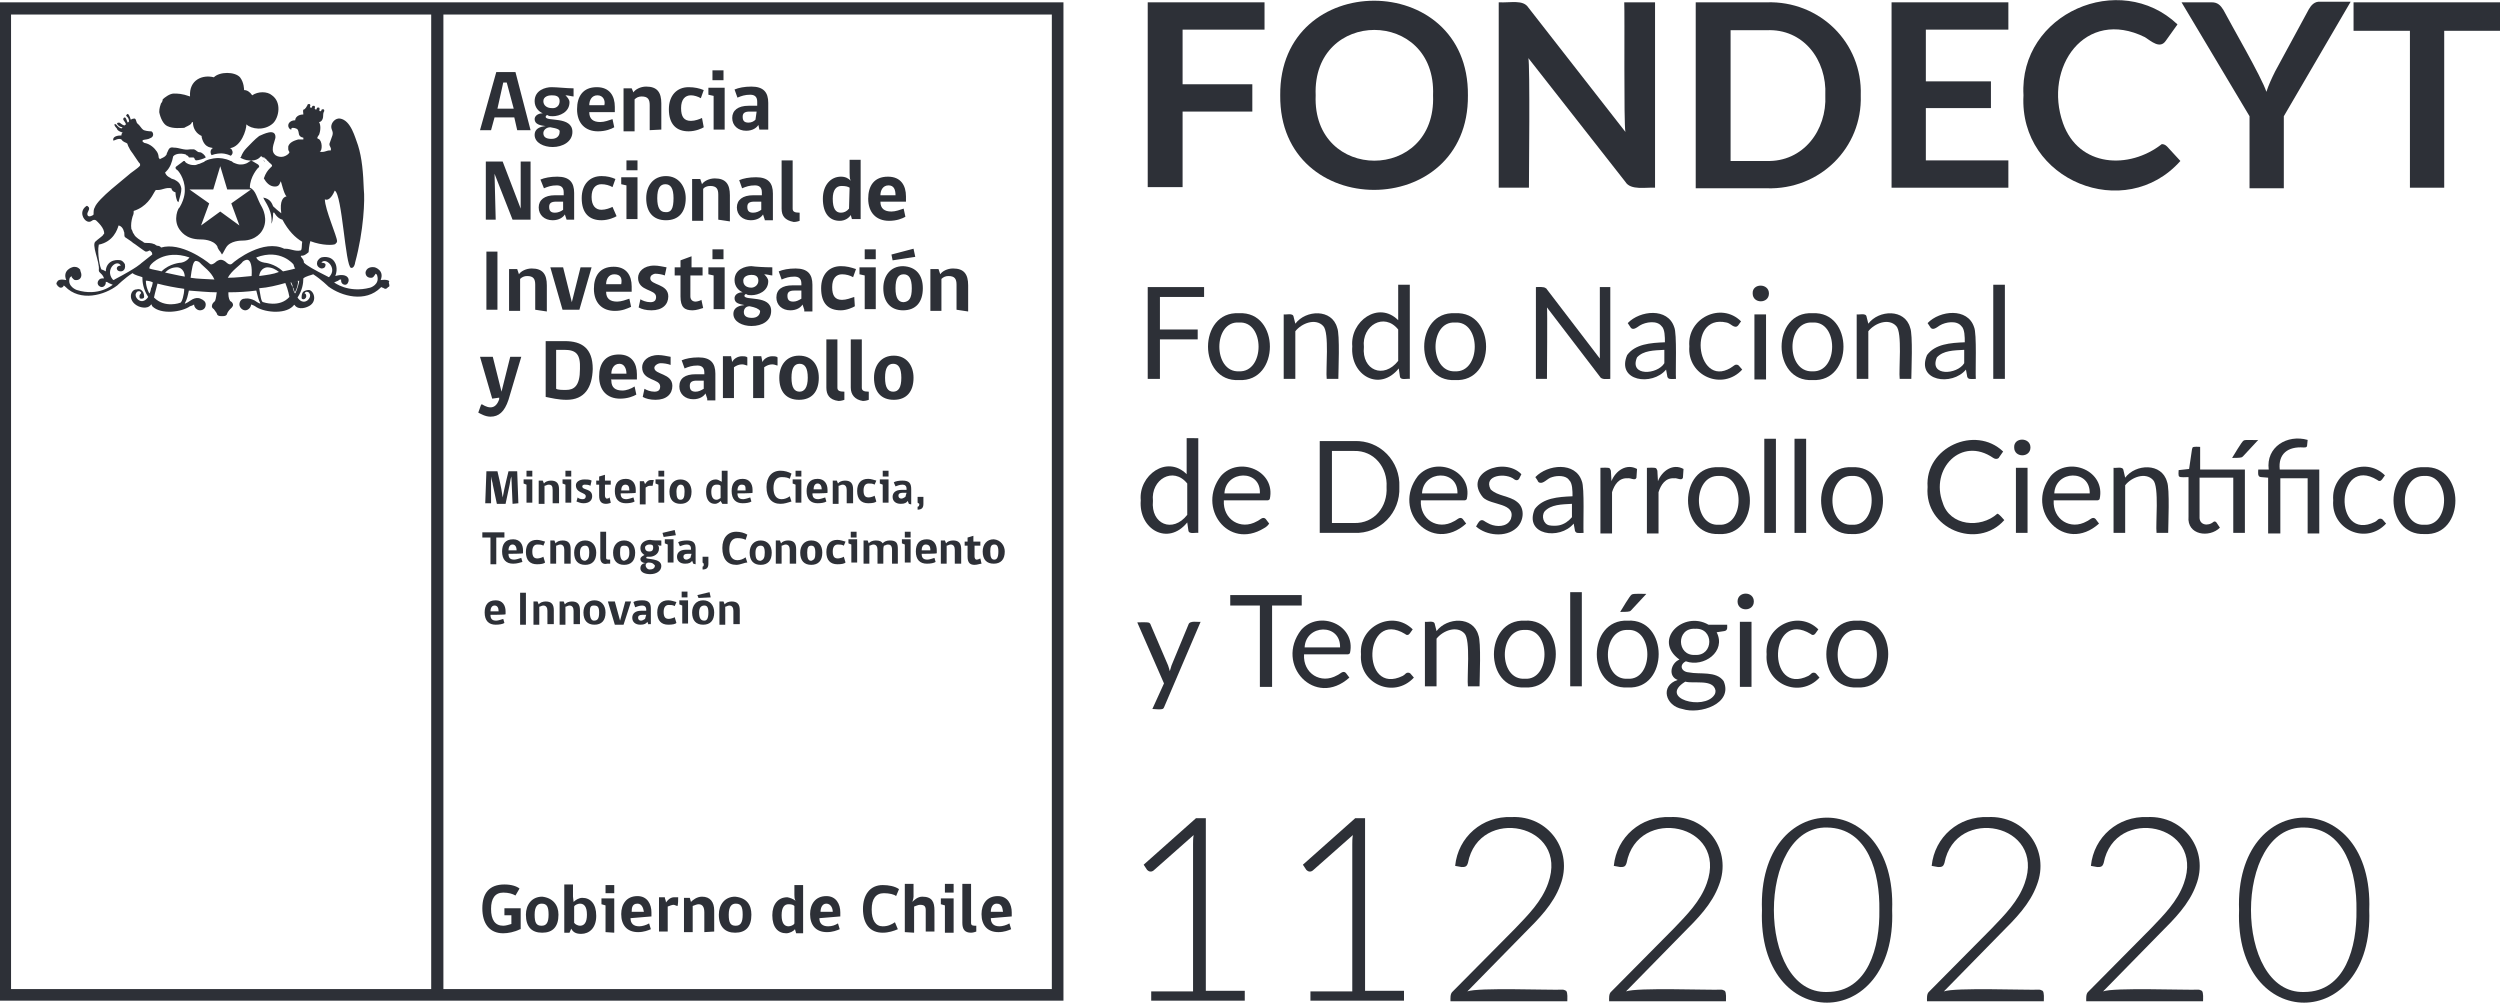 <svg xmlns="http://www.w3.org/2000/svg" xmlns:xlink="http://www.w3.org/1999/xlink" id="Capa_1" x="0px" y="0px" viewBox="0 0 430.2 172.6" style="enable-background:new 0 0 430.2 172.6;" xml:space="preserve"><style type="text/css">	.st0{fill:#2D3037;}</style><g>	<g>		<path class="st0" d="M76.3,0.4H0v171.8h183V0.4H76.3z M74.2,170.2H1.9V2.5h72.3V170.2z M181,170.2H76.3V2.5H181V170.2z    M89.5,159.9c-1,0.5-2.1,0.7-2.9,0.7c-2.4,0-3.6-1.7-3.6-4.3c0-2.6,1.2-4.1,3.8-4.1c1.2,0,2.1,0.3,2.6,0.7l-0.7,1.2   c-0.5-0.3-1.2-0.5-2.1-0.5c-1.4,0-2.1,1-2.1,2.8c0,1.9,0.7,2.9,2.1,2.9c0.5,0,1-0.2,1.4-0.3v-1.5h-1.2v-1.2h2.8V159.9L89.5,159.9z    M96.1,157.4c0,2.1-1,3.1-2.8,3.1s-2.8-1-2.8-3.1c0-1.7,1-3.1,2.8-3.1C95.1,154.5,96.1,155.7,96.1,157.4z M94.4,157.4   c0-1.4-0.3-1.9-1.2-1.9c-0.7,0-1.2,0.5-1.2,1.9c0,1.4,0.3,1.9,1.2,1.9C94,159.3,94.4,158.8,94.4,157.4z M98.7,155.2   c0.3-0.3,0.9-0.7,1.5-0.7c1.4,0,2.4,1,2.4,3.1c0,2.1-1.2,3.1-2.6,3.1c-0.9,0-1.4-0.3-1.7-0.9l-0.3,0.7h-0.9v-8.3h1.5v2.1   L98.7,155.2L98.7,155.2z M98.8,158.8c0.2,0.3,0.7,0.5,1,0.5c0.7,0,1.2-0.5,1.2-1.9c0-1.4-0.5-1.9-1.2-1.9c-0.3,0-0.9,0.2-1,0.5   V158.8z M104.2,160.4v-4.6l-0.7-0.2v-1h2.2v5.9L104.2,160.4L104.2,160.4z M104.2,152.3h1.5v1.4h-1.5V152.3z M108.5,158   c0,0.9,0.5,1.4,1.5,1.4c0.5,0,1.2-0.2,1.7-0.5l0.3,1c-0.5,0.2-1.2,0.5-2.2,0.5c-1.9,0-2.9-1.2-2.9-3.1c0-1.7,0.9-3.1,2.8-3.1   c1.7,0,2.4,1.4,2.4,2.8v0.7L108.5,158L108.5,158z M109.7,155.5c-0.9,0-1,0.7-1,1.4h2.1C110.7,156.2,110.4,155.5,109.7,155.5z    M116.6,155.9c-0.2,0-0.5-0.2-0.7-0.2c-0.3,0-0.7,0.2-1,0.3v4.3h-1.5v-5.9h1c0,0.3,0.2,0.5,0.2,0.9l0,0c0.2-0.3,0.7-0.9,1.4-0.9   c0.3,0,0.5,0,0.7,0C116.7,155,116.7,155.4,116.6,155.9 M121.2,160.4v-3.4c0-0.9-0.3-1.4-1-1.4c-0.3,0-0.7,0.2-1,0.3v4.5h-1.5v-5.9   h1l0.2,0.7c0.3-0.3,1-0.9,1.9-0.9c1.4,0,2.1,0.9,2.1,2.4v3.6L121.2,160.4L121.2,160.4z M129.3,157.4c0,2.1-1,3.1-2.8,3.1   c-1.7,0-2.8-1-2.8-3.1c0-1.7,1-3.1,2.8-3.1C128.5,154.5,129.3,155.7,129.3,157.4z M127.8,157.4c0-1.4-0.3-1.9-1.2-1.9   c-0.7,0-1.2,0.5-1.2,1.9s0.3,1.9,1.2,1.9C127.4,159.3,127.8,158.8,127.8,157.4z M136.9,155c-0.2-0.3-0.2-0.7-0.2-1v-1.7h1.5v8.3   h-1.2l-0.2-0.7c-0.2,0.3-0.9,0.7-1.5,0.7c-1.4,0-2.4-1-2.4-3.1c0-1.9,1-3.1,2.6-3.1C136,154.5,136.5,154.7,136.9,155 M136.7,155.9   c-0.2-0.2-0.5-0.3-1-0.3c-0.7,0-1.2,0.5-1.2,1.9c0,1.4,0.5,1.9,1.2,1.9c0.3,0,0.9-0.2,1-0.5V155.9L136.7,155.9z M141,158   c0,0.9,0.5,1.4,1.5,1.4c0.7,0,1.2-0.2,1.7-0.5l0.3,1c-0.5,0.2-1.2,0.5-2.2,0.5c-1.9,0-2.9-1.2-2.9-3.1c0-1.7,0.9-3.1,2.8-3.1   c1.7,0,2.4,1.4,2.4,2.8v0.7L141,158L141,158z M142.2,155.5c-0.7,0-1,0.7-1,1.4h2.1C143.3,156.2,142.9,155.5,142.2,155.5z    M151.9,160.5c-2.2,0-3.4-1.5-3.4-4.1c0-2.4,1.2-4.1,3.4-4.1c1,0,2.1,0.2,2.8,0.7l-0.5,1.2c-0.3-0.3-1.2-0.5-2.1-0.5   c-1.4,0-2.1,1-2.1,2.8c0,1.9,0.7,2.9,1.9,2.9c0.9,0,1.5-0.3,2.1-0.7l0.5,1.2C153.8,160.2,152.9,160.5,151.9,160.5z M155.7,160.4   v-8.3h1.5v2.2c0,0.3-0.2,0.9-0.2,0.9c0.3-0.3,0.9-0.9,1.7-0.9c1.7,0,2.1,0.9,2.1,2.4v3.6h-1.5v-3.4c0-0.2,0-0.3,0-0.3   c0-0.7-0.3-0.9-1-0.9c-0.3,0-0.7,0.2-1,0.3v4.5L155.7,160.4L155.7,160.4z M162.6,160.4v-4.6l-0.7-0.2v-1h2.2v5.9H162.6   L162.6,160.4z M162.6,152.1h1.5v1.5h-1.5V152.1z M165.6,158.8v-6.7h1.5v6.7c0,0.5,0.3,0.5,0.9,0.5v1c0,0-0.5,0.2-0.9,0.2   C166,160.5,165.6,159.9,165.6,158.8z M170.5,158c0,0.9,0.5,1.4,1.5,1.4c0.5,0,1.2-0.2,1.7-0.5l0.3,1c-0.5,0.2-1.2,0.5-2.2,0.5   c-1.9,0-2.9-1.2-2.9-3.1c0-1.7,0.9-3.1,2.8-3.1c1.7,0,2.4,1.4,2.4,2.8v0.7L170.5,158L170.5,158z M171.5,155.5c-0.7,0-1,0.7-1,1.4   h2.1C172.5,156.2,172.4,155.5,171.5,155.5z M38.1,26.4c-0.2,0-0.9,0-1.7,0.3c-0.2-0.3-0.3-0.9,0.2-1.2c0-0.2-1.4,0.2-1.9-1.9   c0-0.2,0-0.2,0-0.2c-1.5-0.7-1.5-2.1-1.5-2.4c-0.2,0-0.3,0.2-0.3,0.3c-0.3,0.3-0.9,0.5-1.2,0.7c-0.5,0-1.9,0.2-2.9-0.3   c-0.7-0.3-1.2-1.4-1.4-2.4c0-0.7,0.2-1.2,0.3-1.5c0.2-0.2,0.3-0.5,0.3-0.7c0.3-0.3,1.2-1,1.9-1s1.4,0,2.8,0.5   c-0.2-2.9,2.2-3.8,4.1-3.3c1-1,3.6-1,4.5,0c0.7,0.9,0.7,2.1,0.7,2.2c0.5,0,1,0.3,1.4,0.9c1-0.7,2.6-0.7,3.4,0   c1.7,1.2,1.2,3.8,0.2,4.8c-1.5,1.4-3.8,1-4.6,0.2c0,1-0.9,3.8-2.8,4.1c-0.2,0,0.2,0,0.3,0.3c0.3,0.5,0,0.9-0.2,1   C38.9,26.4,38.2,26.4,38.1,26.4L38.1,26.4z M37.9,28.6l-1.2,4h-4.1L36,35l-1.4,3.8l3.3-2.4l3.3,2.4L39.8,35l3.4-2.4h-4.1   L37.9,28.6L37.9,28.6z M45.1,35.7c0,0,1.2,2.1,0,4c0,0-0.9,1.7-3.4,1.7c-0.2,0-2.1,0-2.8,1.2c0,0-0.3,0.5-0.5,0.9l-0.2,0.3   l-0.3-0.5c-0.2-0.2-0.5-0.7-0.5-0.9c-0.7-1.2-2.6-1.2-2.9-1.2c-2.6,0-3.4-1.5-3.6-1.7c-1.2-1.7-0.2-3.8,0-3.8   c1-1.7,0.9-2.9,0.9-3.1c0-1.9-1.2-3.4-1.4-3.4c-0.2-0.2-0.2-0.3-0.2-0.3c0-0.2,0.2-0.3,0.2-0.3c0.3-0.2,1.2-0.9,1.2-0.9l0,0l0,0   c0.2,0,0.2,0,0.3,0.2c0.2,0.2,0.7,0.5,1.4,0.5c0.2,0,0.3,0,0.3,0c0.2,0,0.5-0.2,0.7-0.2l0.7-0.3c0.2,0,0.2-0.2,0.3-0.2l0,0   c1-0.5,2.1-0.5,2.2-0.5c0.2,0,1.2,0,2.2,0.5l0,0c0.2,0,0.3,0.2,0.5,0.3c0,0,0.7,0.3,1,0.3c0.2,0,0.3,0,0.3,0   c0.7,0,1.2-0.3,1.4-0.5c0.2,0,0.2-0.2,0.3-0.2l0,0l0,0c0,0,0.9,0.5,1.2,0.7c0,0,0.2,0.2,0.2,0.3s0,0.2-0.2,0.3   c0,0-1.4,1.5-1.4,3.4C44.1,32.8,44.1,34,45.1,35.7L45.1,35.7z M26.5,51.2c1.9,1.9,4.5,0.9,4.5,0.9c0.3,0,0.7-1.4,0.7-2.4   c-1.5-0.2-3.1-0.5-4.6-0.9C26.7,50.2,26.5,51.2,26.5,51.2L26.5,51.2z M26,43.3l-0.2-0.2c-0.2,0-0.3,0.2-0.7,0.2   c-0.2,0-2.1-1.5-2.2-1.5c-0.3-0.3-1-0.7-1.4-1c-0.2-0.3,0-0.7-0.2-1c0-0.2-0.3-0.9-0.9-1c-0.2,0.7-0.9,2.8-3.4,3.3   c-0.3,1.4,0.2,4.1,0.5,4.3c0.2,0,0.5,0.2,0.7,0.3c0-0.5,0.2-0.9,0.2-0.9c0.7-1.4,2.4-1,2.4-1c0.5,0.2,0.7,0.7,0.7,0.7   c0.2,1.2-0.7,1.2-0.7,1.2c-0.7,0-0.7-0.5-0.7-0.5c0-0.5,0.7-0.5,0.7-0.5c-0.7-1.2-2.8,0.7-1.4,2.4c0.2,0.2,0.3,0,0.3,0   c4-2.1,4.6-2.8,4.6-2.8c0.9-0.7,1.5-1.2,1.9-1.5C26.2,43.4,26,43.3,26,43.3L26,43.3z M45.3,27.6c0.2,0.2,0.3,0.2,0.3,0.3   C45.6,27.8,45.5,27.6,45.3,27.6z M25.7,50.5c0.2-0.2,0.3-0.9,0.3-0.9c0.2-0.3,0.2-0.7,0.3-1c-0.3-0.2-0.9-0.3-1.2-0.3   C25.1,49.5,25.7,50.5,25.7,50.5L25.7,50.5z M44.6,49.6c0.2,1,0.3,2.4,0.7,2.4c0,0,2.8,1,4.5-0.9c0,0-0.2-1.2-0.7-2.4   C47.7,49.1,46.1,49.5,44.6,49.6L44.6,49.6z M50.5,49.6c0,0,0.2,0.7,0.3,0.9c0,0,0.5-1,0.7-2.2c-0.7,0.2-1,0.3-1.5,0.3   C50.1,49,50.3,49.3,50.5,49.6L50.5,49.6z M30.5,46c-0.9,0-1.5,0.3-2.1,0.9c1,0.2,2.2,0.5,3.4,0.7C31.7,46,30.5,46,30.5,46L30.5,46   z M48.7,46.7c0.9-0.2,1.5-0.3,2.1-0.5c-0.2-0.2-0.2-0.5-0.3-0.7c0,0-2.2-2.8-6.4-1.2c0,0,0.2,0.7,1.4,0.9   C45.5,45.2,47.2,45.3,48.7,46.7z M46,46c0,0-1.2,0-1.4,1.5c1.4-0.2,2.4-0.3,3.4-0.7C47.5,46.4,46.8,46,46,46z M34.4,45.2   c-0.3-0.3-0.7-0.3-0.7-0.3c-0.5,0-0.7,1.4-0.9,2.9c1.2,0.2,2.6,0.2,4.1,0.3C36.3,46.7,35,45.9,34.4,45.2z M26,45.5   c-0.2,0.2-0.3,0.5-0.3,0.7c0.5,0.2,1.4,0.3,2.1,0.5c1.4-1.4,3.3-1.5,3.4-1.5c1-0.2,1.4-0.9,1.4-0.9C28.2,42.8,26,45.5,26,45.5   L26,45.5z M42.5,44.7c0,0-0.3,0-0.7,0.3c-0.5,0.7-1.9,1.5-2.6,2.8c1.4,0,2.9-0.2,4.1-0.3C43.4,46,43.2,44.7,42.5,44.7z M67,49.1   c0,0.2,0,0.2-0.2,0.3c-0.2,0.2-0.3,0.3-0.5,0.3c-0.2,0-0.3-0.2-0.5-0.2c0,0-0.2-0.2-0.3,0c-2.6,2.6-6.7,1.5-9-0.2   c0,0-1.2-1.2-2.6-2.1c-0.5,0.2-1.2,0.3-1.7,0.7c0,0.9-0.2,2.1-1,3.3c0,0,0.7,1.2,1.7,0.5c0,0,0.9-0.7,0.2-1.4c0,0-0.5-0.3-0.7,0.2   c0.2,0,0.3,0.2,0.3,0.5c0,0.2-0.2,0.5-0.5,0.5c-0.3,0-0.3-0.2-0.3-0.3c0-0.2,0-0.7,0.3-1c0,0,0.3-0.3,1-0.3   c0.9,0.2,1.5,2.2-0.3,2.9c0,0-1.5,0.7-2.2-0.3c0,0,0-0.2-0.3,0.2c-1.5,1.5-5.2,1-6.5,0c0,0-0.3-0.2-0.7-0.3c0,0.5-0.5,1-1,1   s-1-0.5-1-1c0-0.5,0.3-1,0.9-1c0,0,0.7-0.2,1.7,0.3c0,0,1,0.7,1,0.5c-0.3-0.5-0.5-1.4-0.7-2.2c-1.5,0.2-3.1,0.3-4.8,0.3   c0,0.5,0,1,0.3,1.5c0,0,0.5,0.2,0.5,0.7c0,0,0,0.3-0.5,0.7c0,0-0.3,0.3-0.5,0.7c0,0,0,0.5-0.7,0.5h-0.2c0,0,0,0-0.2,0   c-0.7,0-0.7-0.5-0.7-0.5c-0.2-0.3-0.5-0.7-0.5-0.7c-0.5-0.3-0.3-0.7-0.3-0.7c0-0.3,0.5-0.7,0.5-0.7c0.2-0.5,0.2-1,0.3-1.5   c-1.5,0-3.3-0.2-4.8-0.3c-0.2,0.9-0.3,1.5-0.7,2.2c0,0.2,1-0.5,1-0.5c1-0.7,1.7-0.3,1.7-0.3c0.5,0.2,0.9,0.5,0.9,1   c0,0.7-0.5,1-1,1c-0.5,0-1-0.5-1-1c-0.3,0.2-0.7,0.3-0.7,0.3c-1.4,1-5,1.5-6.5,0c-0.2-0.5-0.2-0.3-0.2-0.3c-0.7,1-2.2,0.3-2.2,0.3   c-1.9-0.9-1.4-2.9-0.3-2.9c0.7-0.2,1,0.3,1,0.3c0.3,0.3,0.3,0.9,0.3,1c0,0.2-0.2,0.3-0.5,0.3c-0.3,0-0.3-0.2-0.3-0.5   c0-0.2,0.2-0.3,0.3-0.5c-0.2-0.5-0.7-0.2-0.7-0.2c-0.7,0.7,0.2,1.4,0.2,1.4c1,0.7,1.7-0.5,1.7-0.5c-0.9-1.4-1-2.6-1-3.4   c-0.5-0.2-1.2-0.3-1.7-0.7c-1.4,0.9-2.6,2.1-2.6,2.1c-2.2,1.7-6.4,2.9-9,0.2c-0.2-0.2-0.3-0.2-0.3,0c-0.2,0.2-0.3,0.2-0.5,0.2   s-0.3-0.2-0.5-0.3c0-0.2-0.2-0.3-0.2-0.3c0-0.3,0.2-0.5,0.2-0.5c0.3-0.5,1.5-0.2,1.5-0.2c-0.7-1.7,1-2.2,1-2.2   c0.5-0.2,1,0,1.2,0.2l0,0c0,0,0,0,0.2,0.2c0,0.3,0.2,0.5,0.2,0.9c0,0.5-0.3,0.9-0.9,0.9c-0.2,0-0.3,0-0.5-0.2   c-0.2-0.2-0.3-0.3-0.3-0.5c-0.2,0.2-0.3,0.3-0.3,0.3c-0.5,1.5,1.2,2.1,1.2,2.1c3.8,1.2,6.2-0.9,6.2-0.9l-0.7-0.3   c-0.2-0.2-0.5-0.2-0.5-0.2s0,0,0,0.2c0,0.3-0.3,0.7-0.7,0.7c-0.3,0-0.7-0.3-0.7-0.7c0-0.3,0.2-0.5,0.2-0.5   c0.2-0.3,0.5-0.3,0.9-0.3c-0.3-0.9-0.9-0.9-0.9-1.4c0.2-1.5-1.4-4.5-0.5-5c0.3-0.3,0.9-0.7,1.2-1c0,0,0-0.2,0.2-0.2   c0.2-1-1.2-2.2-1.4-2.4c-0.7-0.3-0.7,0.5-1.5,0.2c-0.7-0.3-1.4-1.7-0.2-2.6c0.2-0.2,0.3,0,0.5,0.2c0.2,0.5-0.5,0.9-0.2,1.4   c0.2,0.3,0.9,0,1-0.2c0-0.5,0-0.9,0.2-1.2c0.5-1.5,5.2-5,5.7-5.5c0.5-0.5,1.7-1.2,2.1-1.7c0-0.2,0-0.3,0-0.3c-0.3-0.3-0.7-1-1-1.4   c-0.3-0.5-0.7-0.9-0.9-1.4c-0.2-0.3-0.2-0.5-0.3-0.7c-0.2-0.2-0.7-0.2-1-0.7c-0.5-0.3-1.2,0.2-1.4,0.2c-0.2-0.7,0.7-0.9,1.4-0.9   c0-0.2,0-0.3,0.2-0.5c0,0-0.9-0.2-1-0.7c-0.7-0.7-0.3-0.9-0.2-0.7c0.2,0,0.3,0.5,1,0.7l0.2-0.2c-0.3,0-0.7-0.2-0.9-0.5   c-0.2-0.3,0.2-0.3,0.3-0.3c0.2,0,0.3,0.3,0.9,0.5c0,0,0.2-0.2,0.3-0.2c-0.2-0.5-0.5-0.7-0.5-0.9s0.2-0.3,0.3-0.3   c0.3,0.2,0.3,0.7,0.5,0.9l0.2-0.2c0-0.7-0.5-0.9-0.5-1s0.2-0.3,0.3-0.3c0.3,0.2,0.5,1,0.5,1c0.3-0.2,0.5-0.2,0.7-0.2   c0.3,0.2,0.2,0.7,0.5,0.9c0.3,0.2,0.7,0.9,0.9,1c0.2,0.2,1,0.3,1.4,0.3c0.3,0,0.7,0.9-0.2,1.2c-0.3,0.2-0.9,0.2-1.2,0.3   c0,0-0.2,0.2,0,0.3c0.2,0.2,0.2,0.2,0.3,0.2c1,0.2,1.7,0.9,2.1,1.5c0.2,0.3,0.3,0.7,0.3,1l0.2,0.3c0.3-0.2,0.5-0.2,0.9-0.5   c0.2-0.2,0.3-0.3,0.3-0.5c0.3-0.5,0.3-1.2,1.2-1c1,0,1.7,0.5,2.8,0.3c0.2,0,0.5,0,0.7,0c0.5,0.2,0.5,0.5,1,0.5   c0.3,0,0.9,0.5,1,0.9l0,0c-0.3,0.2-1.2,0.5-1.7,0.5c-0.2-0.2-0.2-0.2-0.2-0.2c0-0.2-0.2-0.3-0.2-0.3c-0.2,0-0.5,0-0.7,0   c-0.2,0-0.2-0.3-0.3-0.3c-0.2,0-0.3-0.2-0.3-0.2c-0.5-0.2-1.7-0.3-2.2,0.3c-0.2,1-0.5,1.9-1.2,2.6c-0.2,0.2-0.2,0.2-0.2,0.2   c0.2,0.5,0.5,0.7,0.9,0.9c0.2,0.2,0.5,0.2,0.7,0.3c0.5,0.3,1,0.5,1.2,1.5c0,0.2,0,0.2,0,0.2c0,0.5-0.2,1.2-0.5,2.2l-0.2-0.2   c-0.2-0.5-0.3-1-0.3-1.5c-0.7-0.2-0.7-0.7-0.7-0.7c-1-0.2-1.5,0.3-2.4,0.3c-0.2,0-0.2,0-0.3,0l-0.2,0.3c-0.5,0.9-1.4,2.6-3.6,3.3   c0,0.5,0,0.5-0.2,1c-0.2,0.7-0.3,1.4-0.2,2.1c0.2,0.3,0.2,0.5,0.3,0.7c0,0,0.2,0.2,0.2,0.3c0.3,0.5,1,0.9,1.5,1.2   c0.2,0.2,0.3,0.2,0.5,0.2c0.3,0,1,0,1.4,0.2c0.2,0,0.3,0.3,0.7,0.3c0.2,0,0.5,0.2,0.5,0.3c3.4-1,7.7,2.2,8.4,2.8   c0.3,0.3,0.9-0.2,0.9-0.2c0.3-0.3,0.7-0.5,1-0.5s0.7,0.2,1,0.5c0,0,0.5,0.5,0.9,0.2c0.7-0.7,5.5-4.3,9-2.6c0,0,0,0,0.2,0   c0.9,0,1.7,0.5,2.6,0.3c0.3,0,0.2-1,0.3-1.5c-1.2-0.7-2.4-1.9-3.4-3.8c-0.9-0.2-1.4-1.2-1.4-1.2h-0.2c0,0,0,1.4-0.3,1.9   c0.2-1.5-0.5-2.8-0.5-2.8c-0.3-0.7-0.7-1.2-0.9-1.7c1.2,0.2,1.5,1,1.7,1.5c0.3,0.3,1,0.9,1.4,1.2c-0.3-2.1,0.3-2.8,0.9-2.9   c-0.5-0.5-0.9-2.6-1-2.6l0,0c-0.2,0.5-0.3,0.9-1,0.9c-0.9,0-1.5-0.7-1.9-1.4c0.3-0.9,0.7-1.4,1-1.7c0.2-0.2,0.2-0.2,0.2-0.2   l0.2-0.2v-0.2c0,0-0.2-0.2-0.3-0.3c-0.2-0.2-0.3-0.2-0.3-0.3l0,0c-0.2-0.2-0.3-0.2-0.3-0.3c0,0,0,0-0.2-0.2   c-0.2,0-0.2-0.2-0.2-0.2c-0.2,0-0.2,0-0.2,0c-0.2,0-0.2-0.2-0.3-0.2c-0.2,0-0.3,0.2-0.3,0.2c-0.7,0.7-1.9,0.5-1.9,0.5   c-0.5,0-1.2-0.3-1.5-0.5c0,0,0.2,0,0.2-0.2c0.2-0.5,0.5-1,0.9-1.4c0.7-0.7,1.4-1.5,2.2-2.1c0.7-0.3,2.8-1.4,2.8,0.2   c0,0.5-0.9,2.1-0.2,2.9c0.2,0.3,0.7,0.5,1.2,0.5c0.5,0,1-0.3,1.2-0.5c0,0,0.2-0.2,0.2-0.3s-0.2-0.3-0.2-0.5s0-0.3,0-0.5   c0.2-0.7,1-1,1.7-1.2c0.3,0,0.5,0,0.9,0c0-0.2,0-0.3,0-0.3c-1-0.2-0.7-0.9-0.9-1.2c0-0.3-0.5-0.5-0.9-0.5s-0.2,0.3-0.3,0.3   c-0.2,0-0.5-0.3-0.5-0.7c0-0.5,0.5-0.9,1.2-0.9l0,0c0-0.5,0.5-1,1.4-1c0-0.3-0.2-0.9,0.2-0.9c0.2-0.2,0.3-0.3,0.5-0.7   c0-0.2,0.2-0.2,0.3-0.2c0.2,0,0.2,0.2,0.2,0.3c-0.2,0.3,0.2,0.5,0.3,0.2c0-0.2,0.2-0.2,0.3-0.2c0.2,0,0.2,0.2,0.2,0.3   c-0.2,0.3,0.3,0.5,0.3,0.2c0-0.2,0.2-0.2,0.3-0.2c0.2,0,0.2,0.2,0.2,0.3c-0.2,0.3,0.2,0.5,0.3,0.2c0-0.2,0.2-0.2,0.3-0.2   c0.2,0,0.2,0.2,0.2,0.3c-0.2,0.3-0.2,0.7-0.2,0.9l0,0c0,0.5-0.3,1-0.7,1c0.3,0.5,0.3,1.4,0,2.2c-0.2,0.2-0.3,0.5-0.3,0.5   c0,0.2,0.2,0.2,0.2,0.2c0.7,0.3,0.7,2.1,0.2,2.2c0.9,0.2,1.2-0.3,1.9-0.2c0.2-0.5-0.3-0.7-0.2-1.2c0.2-0.5,0.3-0.9,0.5-1.4   c0.2-0.7-0.2-0.9-0.2-1.5c0-0.7,0.7-1.5,1.5-1.4c1.9,0.3,2.6,3.3,3.1,4.6c0.7,2.2,0.9,4.8,1,7.6c0.2,1.7,0,7.1-1.5,12.6   c0,0.2-0.2,1-0.7,0.9c-1-0.3-1.5-12.6-2.8-13.3c-0.2,0.5-0.9,1.9-1.7,1.5c0,1.7,2.1,6.4,2.1,7.2c0,0.3-0.2,0.3-0.3,0.5   c-0.3,0.2-2.2,0.3-4.3-0.5c-0.2,0.7-0.3,1.7-0.3,1.9C52.3,44.1,52,44,51.8,44c-0.2,0.2,0.5,0.5,0.5,1.2c0.5,0.5,1.7,1.2,4.1,2.4   c0,0,0.2,0.2,0.3,0c1.4-1.5-0.7-3.4-1.4-2.4c0,0,0.9,0,0.7,0.5c0,0,0,0.5-0.7,0.5c0,0-1-0.2-0.7-1.2c0,0,0.2-0.5,0.7-0.7   c0,0,1.7-0.5,2.4,1c0,0,0.5,0.9,0,2.2c0,0,1.5-0.5,2.1,0.2c0,0,0.2,0.2,0.2,0.5S59.8,49,59.4,49s-0.7-0.3-0.7-0.7c0,0,0,0,0-0.2   c-0.2,0-0.3,0-0.5,0.2l-0.7,0.3c0,0,2.4,1.9,6.2,0.9c0,0,1.7-0.5,1.2-2.1c0,0,0-0.2-0.3-0.3c0,0.2-0.2,0.3-0.3,0.5   c-0.2,0.2-0.3,0.2-0.5,0.2c-0.5,0-0.9-0.3-0.9-0.9c0-0.2,0.2-0.5,0.2-0.5s0,0,0.2-0.2l0,0c0.3-0.2,0.7-0.3,1.2-0.2   c0,0,1.7,0.5,1,2.2c0,0,1.2-0.2,1.5,0.2C66.8,48.6,67,48.8,67,49.1L67,49.1z M51.3,48.3c-0.3,0.2-0.9,0.3-1.2,0.3   c0.2,0.3,0.3,0.7,0.3,1c0,0,0.2,0.7,0.3,0.9C50.6,50.5,51.3,49.5,51.3,48.3L51.3,48.3z M84.5,22.4h-1.9l2.8-10h3.3l2.6,10H89   l-0.5-2.2h-3.4L84.5,22.4L84.5,22.4z M86.6,14.2l-1,4.5h2.8l-1.2-4.5H86.6z M98.7,15.2v1.4c-0.3,0-0.9-0.2-1.4-0.2   c0.3,0.3,0.7,0.7,0.7,1.2c0,1.7-1.7,2.4-2.9,2.4c-0.3,0-0.7,0-0.9-0.2c-0.2,0-0.3,0.2-0.3,0.3c0,0.9,4.6-0.2,4.6,2.6   c0,1.7-1.7,2.6-3.4,2.6c-1.5,0-3.1-0.7-3.1-2.1c0-0.9,0.7-1.4,1.9-1.5C93,21.6,92,21.4,92,20.5c0-0.5,0.5-1,1.4-1   c-0.7-0.3-1.4-1-1.4-2.1c0-1.9,1.9-2.4,2.9-2.4C95.9,15,97.5,15.2,98.7,15.2L98.7,15.2z M94.7,21.9c-0.7,0-1.2,0.5-1.2,1   c0,0.7,0.5,1,1.4,1c0.9,0,1.4-0.5,1.4-1.2C96.4,22.3,95.9,22.1,94.7,21.9z M96.3,17.4c0-0.9-0.7-1-1.4-1c-0.5,0-1.4,0.2-1.4,1   s0.7,1.2,1.4,1.2C95.6,18.7,96.3,18.3,96.3,17.4z M101.4,19.3c0,1.2,0.7,1.7,1.9,1.7c0.7,0,1.5-0.3,2.1-0.5l0.3,1.4   c-0.5,0.3-1.5,0.7-2.8,0.7c-2.2,0-3.6-1.4-3.6-3.8c0-2.2,1-3.8,3.4-3.8c2.2,0,3.1,1.5,3.1,3.4v0.9H101.4L101.4,19.3z M102.8,16.4   c-1,0-1.4,0.9-1.4,1.7h2.6C104.2,17.3,103.8,16.4,102.8,16.4z M111.8,22.4v-4.3c0-1-0.3-1.5-1.4-1.5c-0.5,0-0.9,0.2-1.2,0.5v5.5   h-1.9v-7.4h1.4l0.3,0.7c0.3-0.5,1.2-1,2.2-1c1.9,0,2.6,1,2.6,2.9v4.5L111.8,22.4L111.8,22.4z M121.1,21.9   c-0.3,0.2-1.4,0.7-2.6,0.7c-2.1,0-3.4-1.2-3.4-3.8c0-2.4,1.4-3.8,3.4-3.8c1,0,1.9,0.2,2.6,0.5l-0.5,1.4c-0.5-0.3-1.2-0.5-1.7-0.5   c-1,0-1.7,0.7-1.7,2.2c0,1.5,0.5,2.2,1.7,2.2c0.7,0,1.5-0.3,1.9-0.5L121.1,21.9L121.1,21.9z M122.8,22.4v-5.9l-0.9-0.2v-1.2h2.8   v7.2H122.8L122.8,22.4z M122.6,12.1h1.9v1.7h-1.9V12.1z M130.7,22.4l-0.2-0.9c-0.3,0.5-1,1-2.1,1c-1.4,0-2.4-0.9-2.4-2.2   s1-2.1,2.8-2.1h1.5v-0.7c0-0.9-0.5-1.2-1.2-1.2c-0.9,0-1.5,0.2-2.2,0.5l-0.5-1.4c0.7-0.3,1.7-0.5,2.9-0.5c2.1,0,2.9,1,2.9,2.8v4.6   H130.7L130.7,22.4z M130.2,19.2H129c-0.9,0-1.2,0.3-1.2,0.9c0,0.7,0.3,1,1,1c0.5,0,0.9-0.2,1.2-0.5L130.2,19.2L130.2,19.2z    M88.2,37.8l-3.1-7.9l0,0l0.2,7.9h-1.7v-10h2.9l3.1,8.1l0,0v-8.1h1.7v10H88.2z M97.5,37.8l-0.3-0.9c-0.3,0.5-1,1-2.1,1   c-1.4,0-2.4-0.9-2.4-2.2s1-2.1,2.8-2.1h1.5v-0.5c0-0.9-0.5-1.2-1.2-1.2c-0.9,0-1.5,0.2-2.2,0.5L93,30.9c0.7-0.3,1.7-0.5,2.9-0.5   c2.1,0,2.9,1,2.9,2.8v4.6L97.5,37.8L97.5,37.8z M96.9,34.7h-1.2c-0.9,0-1.2,0.3-1.2,0.9c0,0.7,0.3,1,1,1c0.5,0,1-0.2,1.4-0.5   L96.9,34.7L96.9,34.7z M106.1,37.2c-0.3,0.2-1.4,0.7-2.6,0.7c-2.1,0-3.4-1.2-3.4-3.8c0-2.4,1.4-3.8,3.4-3.8c1,0,1.7,0.2,2.4,0.5   l-0.5,1.4c-0.5-0.3-1.2-0.5-1.9-0.5c-1,0-1.7,0.7-1.7,2.2c0,1.5,0.7,2.2,1.7,2.2c0.7,0,1.5-0.3,1.9-0.5L106.1,37.2L106.1,37.2z    M107.8,37.8v-5.9l-0.9-0.2v-1.2h2.8v7.2H107.8L107.8,37.8z M107.8,27.6h1.9v1.7h-1.9V27.6z M118,34.1c0,2.4-1.2,3.8-3.4,3.8   s-3.4-1.4-3.4-3.8c0-2.1,1.2-3.8,3.4-3.8S118,32.1,118,34.1z M115.9,34.1c0-1.7-0.5-2.4-1.4-2.4s-1.4,0.7-1.4,2.4   c0,1.7,0.5,2.4,1.4,2.4C115.5,36.6,115.9,35.9,115.9,34.1z M123.6,37.8v-4.3c0-1-0.3-1.5-1.4-1.5c-0.5,0-1,0.2-1.2,0.5v5.5h-1.9   v-7.2h1.4l0.3,0.9c0.3-0.5,1.2-1,2.2-1c1.9,0,2.6,1,2.6,2.9v4.5L123.6,37.8L123.6,37.8z M131.6,37.8l-0.3-0.9c-0.3,0.5-1,1-2.1,1   c-1.4,0-2.4-0.9-2.4-2.2s1-2.1,2.8-2.1h1.5v-0.5c0-0.9-0.5-1.2-1.2-1.2c-0.9,0-1.5,0.2-2.2,0.5l-0.5-1.4c0.7-0.3,1.7-0.5,2.9-0.5   c2.1,0,2.9,1,2.9,2.8v4.6h-1.4C131.6,37.9,131.6,37.8,131.6,37.8z M131,34.7h-1.2c-0.9,0-1.2,0.3-1.2,0.9c0,0.7,0.3,1,1,1   c0.5,0,1-0.2,1.4-0.5V34.7L131,34.7z M134.5,35.9v-8.3h1.9v8.3c0,0.5,0.3,0.7,1.2,0.7v1.4c0,0-0.5,0.2-1,0.2   C135,37.9,134.5,37.1,134.5,35.9z M146.4,31.1c-0.2-0.3-0.2-0.9-0.2-1.4v-2.2h1.9v10.2h-1.5l-0.2-0.7c-0.3,0.5-1,1-1.9,1   c-1.7,0-2.9-1.2-2.9-3.8c0-2.4,1.4-3.8,3.1-3.8C145.5,30.4,146,30.7,146.4,31.1L146.4,31.1z M146.2,32.3c-0.3-0.2-0.7-0.3-1.4-0.3   c-0.9,0-1.5,0.7-1.5,2.2c0,1.7,0.5,2.4,1.4,2.4c0.5,0,1-0.2,1.4-0.7L146.2,32.3L146.2,32.3z M151.5,34.7c0,1.2,0.7,1.7,1.9,1.7   c0.7,0,1.5-0.3,2.1-0.5l0.3,1.4c-0.5,0.3-1.5,0.7-2.8,0.7c-2.2,0-3.6-1.4-3.6-3.8c0-2.2,1-3.8,3.4-3.8c2.2,0,3.1,1.5,3.1,3.4v0.9   H151.5L151.5,34.7z M152.9,31.9c-1,0-1.4,0.9-1.4,1.7h2.6C154.1,32.6,153.8,31.9,152.9,31.9z M83.7,53.3v-10h1.9v10H83.7z    M92.1,53.3V49c0-1-0.3-1.5-1.4-1.5c-0.5,0-0.9,0.2-1.2,0.5v5.5h-1.9v-7.2H89l0.3,0.9c0.3-0.5,1.2-1,2.2-1c1.9,0,2.6,1,2.6,2.9   v4.5L92.1,53.3L92.1,53.3z M99.7,53.3h-2.9L94.7,46h2.2l1.5,6l0,0l1.5-6h1.9L99.7,53.3z M104.3,50.2c0,1.2,0.7,1.7,1.9,1.7   c0.7,0,1.5-0.3,2.1-0.5l0.3,1.4c-0.7,0.3-1.5,0.7-2.8,0.7c-2.2,0-3.6-1.4-3.6-3.8c0-2.2,1-3.8,3.4-3.8c2.2,0,3.1,1.5,3.1,3.4v0.9   L104.3,50.2L104.3,50.2z M105.7,47.2c-1,0-1.4,0.9-1.4,1.7h2.6C107.1,47.9,106.8,47.2,105.7,47.2z M111.9,47.9   c0,1.2,3.1,0.9,3.1,3.1c0,1.4-1,2.4-2.9,2.4c-0.9,0-1.7-0.2-2.2-0.5l0.3-1.4c0.3,0.2,1,0.5,1.7,0.5s1-0.3,1-0.9   c0-1.4-3.1-0.9-3.1-3.3c0-1,0.9-2.1,2.8-2.1c0.7,0,1.5,0.2,2.1,0.3l-0.3,1.4c-0.5-0.2-1.2-0.3-1.7-0.3   C112.3,47.2,111.9,47.4,111.9,47.9L111.9,47.9z M119.2,53.4c-1.4,0-2.1-0.5-2.1-2.4v-3.6h-1V46h1v-1.2l1.9-0.7V46h1.9v1.4h-2.1V51   c0,0.5,0.3,0.9,0.9,0.9c0.3,0,0.9-0.2,1-0.3l0.3,1.4C120.7,53.1,119.8,53.4,119.2,53.4z M122.8,53.3v-5.9l-0.9-0.2V46h2.8v7.2   H122.8L122.8,53.3z M122.6,42.9h1.9v1.7h-1.9V42.9z M132.9,46v1.4c-0.3,0-0.9-0.2-1.4-0.2c0.3,0.3,0.7,0.7,0.7,1.2   c0,1.7-1.7,2.4-2.9,2.4c-0.3,0-0.7,0-0.9-0.2c-0.2,0-0.3,0.2-0.3,0.3c0,0.9,4.6-0.2,4.6,2.6c0,1.7-1.5,2.6-3.4,2.6   c-1.5,0-3.1-0.7-3.1-2.1c0-0.9,0.7-1.4,1.9-1.5c-0.9-0.2-1.7-0.3-1.7-1.2c0-0.5,0.5-1,1.4-1c-0.7-0.3-1.4-1-1.4-2.1   c0-1.9,1.9-2.4,2.9-2.4C130,45.9,131.6,46,132.9,46z M129,52.7c-0.7,0-1,0.5-1,1c0,0.7,0.5,1,1.4,1s1.4-0.5,1.4-1.2   C130.5,53.1,130,52.9,129,52.7z M130.5,48.3c0-0.9-0.7-1-1.2-1c-0.5,0-1.4,0.2-1.4,1c0,0.9,0.7,1.2,1.4,1.2   C129.8,49.5,130.5,49.1,130.5,48.3z M138.4,53.3l-0.3-0.9c-0.3,0.5-1,1-2.1,1c-1.4,0-2.4-0.9-2.4-2.2c0-1.4,1-2.1,2.8-2.1h1.5   v-0.3c0-0.9-0.5-1.2-1.2-1.2c-0.9,0-1.5,0.2-2.2,0.5l-0.5-1.4c0.7-0.3,1.7-0.5,2.9-0.5c2.1,0,2.9,1,2.9,2.8v4.6h-1.4   C138.4,53.6,138.4,53.3,138.4,53.3z M137.9,50h-1.2c-0.9,0-1.2,0.3-1.2,0.9c0,0.7,0.3,1,1,1c0.5,0,0.9-0.2,1.4-0.5L137.9,50   L137.9,50z M147.1,52.7c-0.3,0.2-1.4,0.7-2.4,0.7c-2.2,0-3.4-1.2-3.4-3.8c0-2.4,1.4-3.8,3.4-3.8c1,0,1.7,0.2,2.6,0.5l-0.5,1.4   c-0.5-0.3-1.2-0.5-1.9-0.5c-1,0-1.7,0.7-1.7,2.2s0.5,2.2,1.7,2.2c0.7,0,1.5-0.3,2.1-0.5L147.1,52.7L147.1,52.7z M148.8,53.3v-5.9   l-0.9-0.2V46h2.8v7.2H148.8L148.8,53.3z M148.8,42.9h1.9v1.7h-1.9V42.9z M158.8,49.6c0,2.4-1.2,3.8-3.4,3.8   c-2.1,0-3.4-1.4-3.4-3.8c0-2.1,1.2-3.8,3.4-3.8C157.7,45.9,158.8,47.4,158.8,49.6z M153.6,44.8l-0.2-1l3.8-1l0.3,1.4L153.6,44.8   L153.6,44.8z M156.9,49.6c0-1.7-0.5-2.4-1.4-2.4c-0.9,0-1.4,0.7-1.4,2.4s0.5,2.4,1.4,2.4C156.4,51.9,156.9,51.4,156.9,49.6z    M164.6,53.3V49c0-1-0.3-1.5-1.4-1.5c-0.5,0-0.9,0.2-1.2,0.5v5.5h-1.9v-7.2h1.4l0.3,0.9c0.3-0.5,1.2-1,2.2-1c1.9,0,2.6,1,2.6,2.9   v4.5L164.6,53.3L164.6,53.3z M86.1,68.4l-1.4,0.2l-2.1-7.2h2.2l1.5,6l0,0l1.5-6h1.9l-2.2,7.4c-0.7,2.1-1.7,2.9-3.1,2.9   c-0.9,0-1.7-0.5-2.1-0.7l0.5-1.4h0.2c0,0,0.7,0.5,1.4,0.5c0.7,0,1.2-0.5,1.5-1.4V68.4L86.1,68.4z M97.5,68.8   c-1.4,0-2.6-0.3-3.6-0.5v-9.6h3.3c2.9,0,4.8,1.2,4.8,4.8C101.9,66.7,100.6,68.8,97.5,68.8L97.5,68.8z M97.1,60.2h-1.4v6.7   c0.3,0.2,1,0.2,1.7,0.2c1.4,0,2.4-0.7,2.4-3.6C99.9,61,99.2,60.2,97.1,60.2z M105.2,65.5c0,1.2,0.7,1.7,1.9,1.7   c0.7,0,1.5-0.3,2.1-0.7l0.3,1.4c-0.5,0.3-1.5,0.7-2.8,0.7c-2.2,0-3.6-1.4-3.6-3.8c0-2.2,1-3.8,3.4-3.8c2.2,0,3.1,1.5,3.1,3.4v0.9   h-4.5C105.2,65.3,105.2,65.5,105.2,65.5z M106.6,62.6c-1,0-1.4,0.9-1.4,1.7h2.6C107.8,63.4,107.4,62.6,106.6,62.6z M112.6,63.3   c0,1.2,3.1,0.9,3.1,3.1c0,1.4-1,2.4-2.9,2.4c-0.9,0-1.7-0.2-2.2-0.5l0.3-1.4c0.3,0.2,1,0.5,1.7,0.5s1-0.3,1-0.9   c0-1.4-3.1-0.9-3.1-3.3c0-1,0.9-2.1,2.8-2.1c0.7,0,1.5,0.2,2.1,0.3v1.4c-0.5-0.2-1.2-0.3-1.7-0.3S112.6,62.9,112.6,63.3   L112.6,63.3z M121.7,68.6l-0.3-0.9c-0.3,0.5-1,1-2.1,1c-1.4,0-2.4-0.9-2.4-2.2c0-1.4,1-2.1,2.8-2.1h1.5v-0.3   c0-0.9-0.5-1.2-1.2-1.2c-0.9,0-1.5,0.2-2.2,0.5l-0.5-1.4c0.7-0.3,1.7-0.5,2.9-0.5c2.1,0,2.9,1,2.9,2.8v4.6h-1.4   C121.7,68.9,121.7,68.6,121.7,68.6z M121.1,65.5h-1.2c-0.9,0-1.2,0.3-1.2,0.9c0,0.7,0.3,1,1,1c0.5,0,0.9-0.2,1.4-0.5L121.1,65.5   L121.1,65.5z M128.6,62.9c-0.2,0-0.5-0.2-0.9-0.2c-0.5,0-1,0.2-1.4,0.5v5.3h-1.9v-7.2h1.4l0.2,1l0,0c0.2-0.5,0.9-1,1.7-1   c0.3,0,0.7,0,0.9,0.2V62.9z M133.8,62.9c-0.2,0-0.5-0.2-0.9-0.2c-0.5,0-1,0.2-1.4,0.5v5.3h-1.9v-7.2h1.4l0.2,1l0,0   c0.2-0.5,0.9-1,1.7-1c0.3,0,0.7,0,0.9,0.2V62.9z M140.9,65c0,2.4-1.2,3.8-3.4,3.8c-2.2,0-3.4-1.4-3.4-3.8c0-2.1,1.2-3.8,3.4-3.8   C139.8,61.2,140.9,62.9,140.9,65z M139,65c0-1.7-0.5-2.4-1.4-2.4s-1.4,0.7-1.4,2.4c0,1.7,0.5,2.4,1.4,2.4   C138.4,67.4,139,66.7,139,65z M142.2,66.7v-8.3h1.9v8.3c0,0.5,0.3,0.7,1.2,0.7v1.4c0,0-0.5,0.2-1,0.2   C142.7,68.8,142.2,67.9,142.2,66.7z M146.4,66.7v-8.3h1.9v8.3c0,0.5,0.3,0.7,1.2,0.7v1.4c0,0-0.5,0.2-1,0.2   C147.1,68.8,146.4,67.9,146.4,66.7z M157.2,65c0,2.4-1.2,3.8-3.4,3.8c-2.2,0-3.4-1.4-3.4-3.8c0-2.1,1.2-3.8,3.4-3.8   C156,61.2,157.2,62.9,157.2,65z M155.1,65c0-1.7-0.5-2.4-1.4-2.4s-1.4,0.7-1.4,2.4c0,1.7,0.5,2.4,1.4,2.4   C154.6,67.4,155.1,66.7,155.1,65z M88.2,86.7L88,82l0,0c-0.2,0.5-0.2,1-0.3,1.4L87,86.7h-1.5l-0.7-3.3c0-0.3-0.2-0.7-0.3-1.4l0,0   v4.6h-1l0.2-5.5h1.9c0,0,0.7,2.8,0.9,4.5l0,0c0.3-1.7,1-4.5,1-4.5H89l0.2,5.5L88.2,86.7L88.2,86.7z M90.6,86.7v-3.3l-0.5-0.2v-0.7   h1.5v4h-1C90.6,86.5,90.6,86.7,90.6,86.7z M90.6,81h1v1h-1V81z M95.1,86.7v-2.4c0-0.7-0.2-0.9-0.7-0.9c-0.3,0-0.5,0.2-0.7,0.2v3.1   h-1v-4h0.7l0.2,0.5c0.2-0.3,0.7-0.5,1.2-0.5c1,0,1.4,0.5,1.4,1.5v2.4H95.1L95.1,86.7z M97.3,86.7v-3.3l-0.5-0.2v-0.7h1.5v4h-1   C97.3,86.5,97.3,86.7,97.3,86.7z M97.3,81h1v1h-1V81z M100.2,83.7c0,0.7,1.7,0.3,1.7,1.7c0,0.7-0.5,1.2-1.5,1.2   c-0.5,0-0.9-0.2-1.2-0.3l0.2-0.7c0.2,0.2,0.5,0.3,0.9,0.3c0.3,0,0.5-0.2,0.5-0.5c0-0.7-1.7-0.5-1.7-1.9c0-0.5,0.5-1,1.5-1   c0.3,0,0.9,0,1.2,0.2l-0.2,0.9c-0.3-0.2-0.7-0.2-1-0.2C100.6,83.4,100.2,83.4,100.2,83.7L100.2,83.7z M104.3,86.7   c-0.7,0-1.2-0.3-1.2-1.4v-1.9h-0.5v-0.7h0.5V82l1-0.3v1h1v0.7h-1v1.9c0,0.3,0.2,0.5,0.3,0.5s0.3,0,0.5-0.2l0.2,0.9   C105.2,86.5,104.7,86.7,104.3,86.7L104.3,86.7z M106.8,84.9c0,0.7,0.3,1,1,1c0.3,0,0.9-0.2,1.2-0.3l0.2,0.7   c-0.3,0.2-0.9,0.3-1.5,0.3c-1.2,0-1.9-0.7-1.9-2.1c0-1.2,0.5-2.1,1.9-2.1c1.2,0,1.7,0.9,1.7,1.9v0.5   C109.3,84.9,106.8,84.9,106.8,84.9z M107.6,83.4c-0.5,0-0.7,0.5-0.7,1h1.4C108.3,83.7,108.1,83.4,107.6,83.4z M112.3,83.6   c-0.2,0-0.3,0-0.5,0c-0.3,0-0.5,0.2-0.7,0.3v2.9h-1v-4h0.7l0.2,0.5l0,0c0.2-0.3,0.5-0.7,1-0.7c0.2,0,0.3,0,0.5,0L112.3,83.6   L112.3,83.6z M113.3,86.7v-3.3l-0.5-0.2v-0.7h1.5v4h-1V86.7z M113.3,81h1v1h-1V81z M119,84.6c0,1.4-0.7,2.1-1.9,2.1   c-1.2,0-1.9-0.7-1.9-2.1c0-1.2,0.7-2.1,1.9-2.1C118.3,82.5,119,83.4,119,84.6z M117.8,84.6c0-1-0.3-1.2-0.7-1.2   c-0.3,0-0.7,0.3-0.7,1.2c0,1,0.2,1.4,0.7,1.4C117.6,86,117.8,85.6,117.8,84.6z M124.2,82.9c0-0.2,0-0.3,0-0.7V81h1v5.7h-0.9   l-0.3-0.5c-0.2,0.2-0.5,0.5-1,0.5c-0.9,0-1.5-0.7-1.5-2.1s0.7-2.1,1.7-2.1C123.5,82.5,123.8,82.7,124.2,82.9L124.2,82.9z    M124,83.6c-0.2-0.2-0.3-0.2-0.7-0.2c-0.5,0-0.9,0.3-0.9,1.2c0,0.9,0.3,1.4,0.9,1.4c0.3,0,0.5-0.2,0.7-0.3V83.6z M126.9,84.9   c0,0.7,0.3,1,1,1c0.3,0,0.9-0.2,1.2-0.3l0.2,0.7c-0.3,0.2-0.9,0.3-1.5,0.3c-1.2,0-1.9-0.7-1.9-2.1c0-1.2,0.5-2.1,1.9-2.1   c1.2,0,1.7,0.9,1.7,1.9v0.5C129.5,84.9,126.9,84.9,126.9,84.9z M127.6,83.4c-0.5,0-0.7,0.5-0.7,1h1.4   C128.3,83.7,128.3,83.4,127.6,83.4z M134.3,86.7c-1.5,0-2.4-1-2.4-2.9c0-1.7,0.9-2.8,2.4-2.8c0.7,0,1.4,0.2,1.9,0.5l-0.3,0.9   c-0.3-0.2-0.7-0.3-1.4-0.3c-0.9,0-1.4,0.7-1.4,1.9c0,1.2,0.5,1.9,1.4,1.9c0.5,0,1-0.2,1.4-0.5l0.3,0.9   C135.5,86.5,135,86.7,134.3,86.7L134.3,86.7z M136.9,86.7v-3.3l-0.5-0.2v-0.7h1.5v4h-1V86.7z M136.9,81h1v1h-1V81z M139.8,84.9   c0,0.7,0.3,1,1,1c0.3,0,0.9-0.2,1.2-0.3l0.2,0.7c-0.3,0.2-0.9,0.3-1.5,0.3c-1.2,0-1.9-0.7-1.9-2.1c0-1.2,0.5-2.1,1.9-2.1   c1.2,0,1.7,0.9,1.7,1.9v0.5C142.4,84.9,139.8,84.9,139.8,84.9z M140.7,83.2c-0.5,0-0.7,0.5-0.7,1h1.4   C141.4,83.7,141.2,83.2,140.7,83.2z M145.7,86.7v-2.4c0-0.5-0.2-0.9-0.7-0.9c-0.3,0-0.5,0.2-0.7,0.2v3.1h-1v-4h0.7l0.2,0.5   c0.2-0.3,0.7-0.5,1.2-0.5c1,0,1.4,0.5,1.4,1.5v2.4H145.7L145.7,86.7z M150.8,86.3c-0.2,0.2-0.7,0.3-1.4,0.3   c-1.2,0-1.9-0.7-1.9-2.1c0-1.4,0.7-2.1,1.9-2.1c0.5,0,1,0.2,1.4,0.3l-0.3,0.7c-0.3-0.2-0.7-0.2-1-0.2c-0.5,0-0.9,0.3-0.9,1.2   c0,0.9,0.3,1.2,0.9,1.2c0.3,0,0.9-0.2,1-0.3L150.8,86.3z M151.9,86.7v-3.3l-0.5-0.2v-0.7h1.5v4h-1V86.7z M151.9,81h1v1h-1V81z    M156.4,86.7l-0.2-0.5c-0.2,0.3-0.5,0.5-1.2,0.5c-0.9,0-1.4-0.5-1.4-1.2s0.5-1.2,1.5-1.2h0.9v-0.2c0-0.5-0.3-0.7-0.7-0.7   c-0.5,0-0.9,0.2-1.2,0.3l-0.3-0.7c0.3-0.2,0.9-0.3,1.5-0.3c1.2,0,1.5,0.5,1.5,1.5v2.6L156.4,86.7L156.4,86.7z M156,84.8h-0.7   c-0.5,0-0.7,0.2-0.7,0.5s0.2,0.5,0.5,0.5c0.3,0,0.5-0.2,0.7-0.3L156,84.8L156,84.8z M157.9,85.5h1v1.2c0,0.7-0.3,1-1,1v-0.5   c0.2,0,0.3-0.2,0.3-0.5l-0.3-0.2V85.5L157.9,85.5z M85.4,92.5v4.6h-1v-4.6H83v-0.9h3.8v0.9H85.4L85.4,92.5z M87.5,95.3   c0,0.7,0.3,1,1,1c0.3,0,0.9-0.2,1.2-0.3l0.2,0.7C89.5,96.8,89,97,88.3,97c-1.2,0-1.9-0.7-1.9-2.1c0-1.2,0.5-2.1,1.9-2.1   c1.2,0,1.7,0.9,1.7,1.9v0.5C90.1,95.3,87.5,95.3,87.5,95.3z M88.2,93.7c-0.5,0-0.7,0.5-0.7,1h1.4C88.9,94.2,88.7,93.7,88.2,93.7z    M93.8,96.8c-0.2,0.2-0.7,0.3-1.4,0.3c-1.2,0-1.9-0.7-1.9-2.1c0-1.4,0.7-2.1,1.9-2.1c0.5,0,1,0.2,1.4,0.3l-0.3,0.7   c-0.3-0.2-0.7-0.2-1-0.2c-0.5,0-0.9,0.3-0.9,1.2c0,0.9,0.3,1.2,0.9,1.2c0.3,0,0.9-0.2,1-0.3L93.8,96.8z M97.1,97v-2.4   c0-0.5-0.2-0.9-0.7-0.9c-0.3,0-0.5,0.2-0.7,0.2V97h-1v-4h0.7l0.2,0.5c0.2-0.3,0.7-0.5,1.2-0.5c1,0,1.4,0.5,1.4,1.5V97H97.1   L97.1,97z M102.6,95.1c0,1.4-0.7,2.1-1.9,2.1c-1.2,0-1.9-0.7-1.9-2.1c0-1.2,0.7-2.1,1.9-2.1S102.6,93.9,102.6,95.1z M101.4,95.1   c0-1-0.3-1.2-0.7-1.2c-0.5,0-0.9,0.3-0.9,1.2c0,1,0.3,1.4,0.9,1.4C101.2,96.3,101.4,96,101.4,95.1z M103.3,96v-4.5h1V96   c0,0.3,0.2,0.3,0.7,0.3V97c0,0-0.3,0-0.5,0C103.7,97.2,103.3,96.7,103.3,96L103.3,96z M109.3,95.1c0,1.4-0.7,2.1-1.9,2.1   c-1.2,0-1.9-0.7-1.9-2.1c0-1.2,0.7-2.1,1.9-2.1S109.3,93.9,109.3,95.1z M108.3,95.1c0-1-0.3-1.2-0.9-1.2s-0.7,0.3-0.7,1.2   c0,1,0.3,1.4,0.7,1.4C108,96.3,108.3,96,108.3,95.1z M113.8,93v0.9c-0.2,0-0.5,0-0.7-0.2c0.2,0.2,0.3,0.3,0.3,0.7   c0,1-1,1.4-1.5,1.4c-0.2,0-0.3,0-0.5,0c-0.2,0-0.2,0.2-0.2,0.2c0,0.3,2.6,0,2.6,1.4c0,0.9-0.9,1.4-1.9,1.4c-0.9,0-1.7-0.3-1.7-1   c0-0.5,0.3-0.9,1-0.9c-0.5,0-1-0.2-1-0.7c0-0.3,0.3-0.5,0.7-0.7c-0.3-0.2-0.7-0.5-0.7-1.2c0-1,1-1.4,1.7-1.4   C112.3,93,113.1,93,113.8,93L113.8,93z M111.6,96.8c-0.3,0-0.5,0.2-0.5,0.5c0,0.3,0.3,0.7,0.7,0.7c0.5,0,0.9-0.2,0.9-0.7   C112.4,97,112.3,96.8,111.6,96.8L111.6,96.8z M112.4,94.2c0-0.5-0.3-0.5-0.7-0.5c-0.3,0-0.7,0.2-0.7,0.5c0,0.5,0.3,0.7,0.7,0.7   C112.1,94.9,112.4,94.8,112.4,94.2z M114.2,92.4l-0.2-0.7l2.1-0.5l0.2,0.9L114.2,92.4z M114.9,97v-3.3l-0.5-0.2v-0.7h1.5v4h-1V97z    M119.3,97l-0.2-0.5c-0.2,0.3-0.5,0.5-1.2,0.5c-0.9,0-1.4-0.5-1.4-1.2s0.5-1.2,1.5-1.2h0.9v-0.2c0-0.5-0.3-0.7-0.7-0.7   c-0.5,0-0.9,0.2-1.2,0.3l-0.3-0.7c0.3-0.2,1-0.3,1.5-0.3c1.2,0,1.5,0.5,1.5,1.5v2.6L119.3,97L119.3,97z M119,95.3h-0.7   c-0.5,0-0.7,0.2-0.7,0.5c0,0.3,0.2,0.5,0.5,0.5c0.3,0,0.5-0.2,0.7-0.3L119,95.3L119,95.3z M120.9,95.8h1V97c0,0.7-0.3,1-1,1v-0.5   c0.2,0,0.2-0.2,0.2-0.5l-0.2-0.2V95.8L120.9,95.8z M126.7,97.2c-1.5,0-2.4-1-2.4-2.9c0-1.7,0.9-2.8,2.4-2.8c0.7,0,1.4,0.2,1.9,0.5   l-0.3,0.9c-0.3-0.2-0.9-0.3-1.4-0.3c-0.9,0-1.4,0.7-1.4,1.9s0.5,1.9,1.4,1.9c0.5,0,1-0.2,1.4-0.5l0.3,0.9   C128.1,96.8,127.4,97.2,126.7,97.2L126.7,97.2z M132.8,95.1c0,1.4-0.7,2.1-1.9,2.1c-1.2,0-1.9-0.7-1.9-2.1c0-1.2,0.7-2.1,1.9-2.1   C132.1,93,132.8,93.9,132.8,95.1z M131.6,95.1c0-1-0.3-1.2-0.7-1.2c-0.5,0-0.9,0.3-0.9,1.2c0,1,0.2,1.4,0.9,1.4   C131.4,96.3,131.6,96,131.6,95.1z M135.9,97v-2.4c0-0.5-0.2-0.9-0.7-0.9c-0.3,0-0.5,0.2-0.7,0.2V97h-1v-4h0.7l0.2,0.5   c0.2-0.3,0.7-0.5,1.2-0.5c1,0,1.4,0.5,1.4,1.5V97H135.9L135.9,97z M141.5,95.1c0,1.4-0.7,2.1-1.9,2.1c-1.2,0-1.9-0.7-1.9-2.1   c0-1.2,0.7-2.1,1.9-2.1C140.9,93,141.5,93.9,141.5,95.1z M140.3,95.1c0-1-0.3-1.2-0.7-1.2c-0.5,0-0.7,0.3-0.7,1.2   c0,1,0.2,1.4,0.7,1.4C140.2,96.3,140.3,96,140.3,95.1z M145.5,96.8c-0.2,0.2-0.7,0.3-1.4,0.3c-1.2,0-1.9-0.7-1.9-2.1   c0-1.4,0.7-2.1,1.9-2.1c0.5,0,1,0.2,1.4,0.3l-0.3,0.7c-0.3-0.2-0.7-0.2-1-0.2c-0.5,0-0.9,0.3-0.9,1.2c0,0.9,0.3,1.2,0.9,1.2   c0.3,0,0.9-0.2,1-0.3L145.5,96.8z M146.5,97v-3.3l-0.5-0.2v-0.7h1.5v4h-1V97z M146.4,91.5h1v1h-1V91.5z M152,94.6V97h-1v-2.4   c0-0.5-0.2-0.9-0.7-0.9c-0.3,0-0.5,0.2-0.7,0.2V97h-1v-4h0.7l0.2,0.5c0.2-0.3,0.7-0.5,1.2-0.5c0.7,0,1,0.2,1.2,0.5   c0.2-0.3,0.7-0.5,1.2-0.5c1.2,0,1.4,0.5,1.4,1.5V97h-1v-2.4c0-0.7-0.3-0.9-0.7-0.9c-0.3,0-0.5,0.2-0.7,0.2   C152,94.2,152,94.4,152,94.6L152,94.6z M155.7,97v-3.3l-0.5-0.2v-0.7h1.5v4h-1V97z M155.7,91.5h1v1h-1V91.5z M158.6,95.3   c0,0.7,0.3,1,1,1c0.3,0,0.9-0.2,1.2-0.3l0.2,0.7c-0.3,0.2-0.9,0.3-1.5,0.3c-1.2,0-1.9-0.7-1.9-2.1c0-1.2,0.5-2.1,1.9-2.1   c1.2,0,1.7,0.9,1.7,1.9v0.5C161.2,95.3,158.6,95.3,158.6,95.3z M159.3,93.7c-0.5,0-0.7,0.5-0.7,1h1.5   C160.1,94.2,160,93.7,159.3,93.7z M164.3,97v-2.4c0-0.5-0.2-0.9-0.7-0.9c-0.3,0-0.5,0.2-0.7,0.2V97h-1v-4h0.7l0.2,0.5   c0.2-0.3,0.7-0.5,1.2-0.5c1,0,1.4,0.5,1.4,1.5V97H164.3L164.3,97z M167.7,97.2c-0.7,0-1.2-0.3-1.2-1.4v-1.9H166v-0.7h0.5v-0.7   l1-0.3v1h1.2v0.7h-1v1.9c0,0.3,0.2,0.5,0.3,0.5c0.2,0,0.3,0,0.7-0.2l0.2,0.9C168.6,97,168.2,97.2,167.7,97.2L167.7,97.2z    M172.9,94.9c0,1.4-0.7,2.1-1.9,2.1c-1.2,0-1.9-0.7-1.9-2.1c0-1.2,0.7-2.1,1.9-2.1C172.2,92.9,172.9,93.9,172.9,94.9z M171.8,94.9   c0-1-0.3-1.2-0.7-1.2c-0.5,0-0.7,0.3-0.7,1.2c0,1,0.2,1.4,0.7,1.4C171.5,96.3,171.8,96,171.8,94.9z M84.4,105.8c0,0.7,0.3,1,1,1   c0.3,0,0.9-0.2,1.2-0.3l0.2,0.7c-0.3,0.2-0.9,0.3-1.5,0.3c-1.2,0-1.9-0.7-1.9-2.1c0-1.2,0.5-2.1,1.9-2.1c1.2,0,1.7,0.9,1.7,1.9   v0.5C87,105.8,84.4,105.8,84.4,105.8z M85.1,104.2c-0.5,0-0.7,0.5-0.7,1h1.4C85.8,104.6,85.6,104.2,85.1,104.2z M89.5,107.5V102h1   v5.5H89.5z M94.2,107.5v-2.4c0-0.5-0.2-0.9-0.7-0.9c-0.3,0-0.5,0.2-0.7,0.2v3.1h-1v-4h0.7l0.2,0.5c0.2-0.3,0.7-0.5,1.2-0.5   c1,0,1.4,0.5,1.4,1.5v2.4H94.2L94.2,107.5z M98.7,107.5v-2.4c0-0.5-0.2-0.9-0.7-0.9c-0.3,0-0.5,0.2-0.7,0.2v3.1h-1v-4h0.7l0.2,0.5   c0.2-0.3,0.7-0.5,1.2-0.5c1,0,1.4,0.5,1.4,1.5v2.4H98.7L98.7,107.5z M104.2,105.4c0,1.4-0.7,2.1-1.9,2.1c-1.2,0-1.9-0.7-1.9-2.1   c0-1.2,0.7-2.1,1.9-2.1S104.2,104.2,104.2,105.4z M103.1,105.4c0-1-0.3-1.2-0.9-1.2s-0.7,0.3-0.7,1.2c0,1,0.3,1.4,0.7,1.4   C102.8,106.8,103.1,106.5,103.1,105.4z M107.3,107.5h-1.5l-1.2-4h1.2l0.9,3.3l0,0l0.9-3.3h1L107.3,107.5z M111.6,107.5l-0.2-0.5   c-0.2,0.3-0.5,0.5-1.2,0.5c-0.9,0-1.4-0.5-1.4-1.2c0-0.7,0.5-1.2,1.5-1.2h0.9v-0.2c0-0.5-0.3-0.7-0.7-0.7c-0.5,0-0.9,0.2-1.2,0.3   l-0.3-0.9c0.3-0.2,0.9-0.3,1.5-0.3c1.2,0,1.5,0.5,1.5,1.5v2.6H111.6L111.6,107.5z M111.2,105.8h-0.7c-0.5,0-0.7,0.2-0.7,0.5   c0,0.3,0.2,0.5,0.5,0.5c0.3,0,0.5-0.2,0.7-0.3L111.2,105.8L111.2,105.8z M116.4,107.2c-0.2,0.2-0.7,0.3-1.4,0.3   c-1.2,0-1.9-0.7-1.9-2.1s0.7-2.1,1.9-2.1c0.5,0,1,0.2,1.4,0.3l-0.3,0.7c-0.3-0.2-0.7-0.2-1-0.2c-0.5,0-0.9,0.3-0.9,1.2   s0.3,1.2,0.9,1.2c0.3,0,0.9-0.2,1-0.3L116.4,107.2z M117.4,107.5v-3.3l-0.5-0.2v-0.7h1.5v4h-1V107.5z M117.3,101.8h1v1h-1V101.8z    M122.9,105.4c0,1.4-0.7,2.1-1.9,2.1s-1.9-0.7-1.9-2.1c0-1.2,0.7-2.1,1.9-2.1S122.9,104.2,122.9,105.4z M120.2,102.9l-0.2-0.5   l2.1-0.5l0.2,0.9L120.2,102.9z M121.9,105.4c0-1-0.3-1.2-0.7-1.2c-0.5,0-0.9,0.3-0.9,1.2c0,1,0.3,1.4,0.9,1.4   C121.6,106.8,121.9,106.5,121.9,105.4z M126.2,107.5v-2.4c0-0.5-0.2-0.9-0.7-0.9c-0.3,0-0.5,0.2-0.7,0.2v3.1h-1v-4h0.7l0.2,0.5   c0.2-0.3,0.7-0.5,1.2-0.5c1,0,1.4,0.5,1.4,1.5v2.4H126.2L126.2,107.5z"></path>	</g>	<g>		<path class="st0" d="M214.2,170.6v1.6h-16.1v-1.6h7.2v-25.3c0-0.5,0-1,0.1-1.6l-6.9,6.1c-0.4,0.3-0.8,0.2-1.1-0.1l-0.6-0.9l9-8   h1.7v29.7H214.2z"></path>		<path class="st0" d="M241.6,170.6v1.6h-16.1v-1.6h7.2v-25.3c0-0.5,0-1,0.1-1.6l-6.9,6.1c-0.4,0.3-0.8,0.2-1.1-0.1l-0.6-0.9l9-8   h1.7v29.7H241.6z"></path>		<path class="st0" d="M268.9,170.3c0.2,0,0.4,0.1,0.6,0.2c0.3,0.3,0.2,1.4,0.2,1.8h-20.1c0-0.5-0.1-1.3,0.4-1.7l10.7-10.8   c2.3-2.4,4.6-4.7,5.7-7.8c3.7-10.3-11.9-13.4-13.8-3.5c-0.1,0.3-0.2,0.5-0.4,0.6c-0.2,0.1-0.4,0.1-0.7,0.1l-1.1-0.2   c0.5-5,4.7-8.6,9.7-8.4c6.4-0.3,10.7,5.8,8.4,11.7c-1.2,3.3-3.7,5.8-6.2,8.3c0,0-9.8,10-9.8,10   C254.3,169.9,266.6,170.4,268.9,170.3z"></path>		<path class="st0" d="M296.2,170.3c0.2,0,0.4,0.1,0.6,0.2c0.3,0.3,0.2,1.4,0.2,1.8h-20.1c0-0.5-0.1-1.3,0.4-1.7l10.7-10.8   c2.3-2.4,4.6-4.7,5.7-7.8c3.7-10.3-11.9-13.4-13.8-3.5c-0.1,0.3-0.2,0.5-0.4,0.6c-0.2,0.1-0.4,0.1-0.7,0.1l-1.1-0.2   c0.5-5,4.7-8.6,9.7-8.4c6.4-0.3,10.7,5.8,8.4,11.7c-1.2,3.3-3.7,5.8-6.2,8.3c0,0-9.8,10-9.8,10C281.7,169.9,294,170.4,296.2,170.3   z"></path>		<path class="st0" d="M325.6,156.6c0.8,21.2-23.2,21.3-22.4,0C302.4,135.4,326.4,135.4,325.6,156.6z M323.4,156.6   c0.1-6.3-1.9-14.1-9-14.2c-12.2-0.3-12.2,28.7,0,28.3C321.5,170.7,323.5,162.9,323.4,156.6z"></path>		<path class="st0" d="M350.9,170.3c0.2,0,0.4,0.1,0.6,0.2c0.3,0.3,0.2,1.4,0.2,1.8h-20.1c0-0.5-0.1-1.3,0.4-1.7l10.7-10.8   c2.3-2.4,4.6-4.7,5.7-7.8c3.7-10.3-11.9-13.4-13.8-3.5c-0.1,0.3-0.2,0.5-0.4,0.6c-0.2,0.1-0.4,0.1-0.7,0.1l-1.1-0.2   c0.5-5,4.7-8.6,9.7-8.4c6.4-0.3,10.7,5.8,8.4,11.7c-1.2,3.3-3.7,5.8-6.2,8.3c0,0-9.8,10-9.8,10   C336.4,169.9,348.7,170.4,350.9,170.3z"></path>		<path class="st0" d="M378.3,170.3c0.2,0,0.4,0.1,0.6,0.2c0.3,0.3,0.2,1.4,0.2,1.8h-20.1c0-0.5-0.1-1.3,0.4-1.7l10.7-10.8   c2.3-2.4,4.6-4.7,5.7-7.8c3.7-10.3-11.9-13.4-13.8-3.5c-0.1,0.3-0.2,0.5-0.4,0.6c-0.2,0.1-0.4,0.1-0.7,0.1l-1.1-0.2   c0.5-5,4.7-8.6,9.7-8.4c6.4-0.3,10.7,5.8,8.4,11.7c-1.2,3.3-3.7,5.8-6.2,8.3c0,0-9.8,10-9.8,10   C363.7,169.9,376.1,170.4,378.3,170.3z"></path>		<path class="st0" d="M407.7,156.6c0.8,21.2-23.2,21.3-22.4,0C384.5,135.4,408.5,135.4,407.7,156.6z M405.5,156.6   c0.1-6.3-1.9-14.1-9-14.2c-12.2-0.3-12.2,28.7,0,28.3C403.6,170.7,405.6,162.9,405.5,156.6z"></path>	</g>	<g>		<path class="st0" d="M203.5,5.1v9.4h12v4.7h-12v13h-6V0.4h20.1v4.7H203.5z"></path>		<path class="st0" d="M252.6,16.4c0.2,21.7-32.5,21.7-32.3,0C220.1-5.3,252.8-5.3,252.6,16.4z M246.6,16.4c0.6-15-20.8-15-20.2,0   C225.8,31.4,247.2,31.4,246.6,16.4z"></path>		<path class="st0" d="M284.8,0.4v31.9c-1.5-0.1-4.2,0.5-5.1-1c0,0-16.7-21.3-16.7-21.3c0.3,1,0.1,20.7,0.1,22.3h-5.2V0.4   c2.1,0.1,4.2-0.5,5.1,0.9c0,0,16.7,21.4,16.7,21.4c-0.3-1.4-0.1-20.4-0.2-22.3H284.8z"></path>		<path class="st0" d="M320.2,16.4c0.3,9.1-7.1,16.3-16.2,16c0,0-12.2,0-12.2,0V0.4H304C313.1,0.1,320.5,7.3,320.2,16.4z    M314.1,16.4c0.3-6.1-3.8-11.5-10.1-11.2c0,0-6.2,0-6.2,0v22.5h6.2C310.3,27.9,314.4,22.4,314.1,16.4z"></path>		<path class="st0" d="M331.4,5.1V14h11.2v4.6h-11.2v9h14.2v4.7h-20.1V0.4h20.1v4.7H331.4z"></path>		<path class="st0" d="M372,24.8c0.3,0,0.6,0.1,0.9,0.4l2.3,2.5c-9.5,10.7-27.8,3.4-27-11.3c-0.8-14.1,16.6-21.6,26.5-12.2l-2,2.8   c-1,1.5-2.5,0.1-3.6-0.6c-10.3-5.1-17.5,5.2-14.1,14.8C357.7,28.8,366.4,29.2,372,24.8z"></path>		<path class="st0" d="M393,20v12.4h-5.9V20L375.4,0.4h5.2c1,0,1.5,0.5,2,1.3c1.3,2.5,6.6,11.6,7.4,14.1c0.4-1.2,0.9-2.3,1.5-3.5   l5.8-10.7c0.4-0.7,1-1.4,2-1.3c0,0,5.2,0,5.2,0L393,20z"></path>		<path class="st0" d="M430.2,5.3h-9.6v27h-5.9v-27H405V0.4h25.2V5.3z"></path>	</g>	<g>		<path class="st0" d="M199.6,51.2v5.5h6.5v1.7h-6.5v6.8h-2.1V49.4h9.7v1.7H199.6z"></path>		<path class="st0" d="M213.2,53.9c7.1-0.4,7.1,11.9,0,11.5C206.1,65.8,206.1,53.5,213.2,53.9z M213.2,63.9c4.5,0.2,4.5-8.7,0-8.4   C208.7,55.2,208.7,64.1,213.2,63.9z"></path>		<path class="st0" d="M222.9,55.7c1.8-2.4,6.3-2.6,7.2,0.7c0.5,1.1,0.2,7.6,0.2,8.8h-2c-0.2-1.5,0.5-8-0.6-9.1   c-1.3-1.4-3.7-0.5-4.8,0.9v8.2h-2V54.1c0.4,0.1,1.6-0.3,1.7,0.4L222.9,55.7z"></path>		<path class="st0" d="M242.6,49v16.2c-0.4-0.1-1.6,0.3-1.7-0.4l-0.2-1.4c-3.3,4.1-8.4,1.2-8-3.8c-0.4-4.3,4.5-7.9,7.9-4.5V49H242.6   z M240.6,56.7c-2.4-3-6.3-0.7-5.9,3c-0.4,4,3.4,5.6,5.9,2.4V56.7z"></path>		<path class="st0" d="M250.4,53.9c7.1-0.4,7.1,11.9,0,11.5C243.3,65.8,243.3,53.5,250.4,53.9z M250.4,63.9c4.5,0.2,4.5-8.7,0-8.4   C245.9,55.2,245.9,64.1,250.4,63.9z"></path>		<path class="st0" d="M277.1,49.4v15.8c-0.5,0-1.5,0.2-1.8-0.4c0,0-9.1-11.9-9.1-11.9c0.1,0,0,11.9,0,12.3h-1.9V49.4   c0.4,0,1.4-0.1,1.7,0.2c0.1,0,0.1,0.1,0.2,0.2l9.1,11.9c0-0.2,0-0.4,0-0.6c0-0.2,0-0.4,0-0.5V49.4H277.1z"></path>		<path class="st0" d="M280.1,55.6c2.1-2.2,6.9-2.7,8,0.7c0.5,1.1,0.2,7.6,0.3,8.9c-0.3,0-1.1,0.1-1.3-0.1c-0.1-0.1-0.2-0.2-0.2-0.4   l-0.2-1.1c-2.4,2.9-8.6,2-6.7-2.5c1.4-1.9,4-2.1,6.5-2.2c0-0.9,0-2.3-0.6-2.8c-0.8-1-2.7-0.7-3.7-0.1c-0.6,0.4-1.3,1-1.7,0.2   L280.1,55.6z M286.4,60.2c-1.8,0.1-3.6,0.1-4.7,1.3c-1.4,3.3,3.5,3,4.7,1V60.2z"></path>		<path class="st0" d="M299.1,56c-0.6,0.7-1.3-0.4-2-0.5c-7.1-1.6-5,12.2,1.3,7.4c0.2-0.2,0.6-0.2,0.8,0l0.6,0.7   c-3.4,3.7-9.5,1.1-9.1-4c-0.4-4.9,5.5-7.7,8.9-4.3L299.1,56z"></path>		<path class="st0" d="M304.4,50.5c0,1.8-2.8,1.8-2.8,0C301.5,48.7,304.4,48.7,304.4,50.5z M303.9,54.1v11.2h-2V54.1H303.9z"></path>		<path class="st0" d="M311.9,53.9c7.1-0.4,7.1,11.9,0,11.5C304.8,65.8,304.8,53.5,311.9,53.9z M311.9,63.9c4.5,0.2,4.5-8.7,0-8.4   C307.3,55.2,307.3,64.1,311.9,63.9z"></path>		<path class="st0" d="M321.5,55.7c1.8-2.4,6.3-2.6,7.2,0.7c0.5,1.1,0.2,7.6,0.2,8.8h-2c-0.2-1.5,0.5-8-0.6-9.1   c-1.3-1.4-3.7-0.5-4.8,0.9v8.2h-2V54.1c0.4,0.1,1.6-0.3,1.7,0.4L321.5,55.7z"></path>		<path class="st0" d="M331.7,55.6c2.1-2.2,6.9-2.7,8,0.7c0.5,1.1,0.2,7.6,0.3,8.9c-0.3,0-1.1,0.1-1.3-0.1c-0.1-0.1-0.2-0.2-0.2-0.4   l-0.2-1.1c-2.4,2.9-8.6,2-6.7-2.5c1.4-1.9,4-2.1,6.5-2.2c0-0.9,0-2.3-0.6-2.8c-0.8-1-2.7-0.7-3.7-0.1c-0.6,0.4-1.3,1-1.7,0.2   L331.7,55.6z M338,60.2c-1.8,0.1-3.6,0.1-4.7,1.3c-1.4,3.3,3.5,3,4.7,1V60.2z"></path>		<path class="st0" d="M345,49v16.2h-2V49H345z"></path>		<path class="st0" d="M206.2,75.5v16.2c-0.4-0.1-1.6,0.3-1.7-0.4l-0.2-1.4c-3.3,4.1-8.4,1.2-8-3.8c-0.4-4.3,4.5-7.9,7.9-4.5v-6.2   H206.2z M204.3,83.2c-2.4-3-6.3-0.7-5.9,3c-0.4,4,3.4,5.6,5.9,2.4V83.2z"></path>		<path class="st0" d="M218.4,90.1c-0.2,0.3-0.5,0.6-0.9,0.8c-6.2,3.8-11.6-3.6-7.4-9c3.1-3.5,9.5-0.9,8.4,4   c-0.1,0.1-0.2,0.2-0.4,0.2h-7.5c-0.2,3.3,2.9,5.2,5.7,3.6c0.5-0.2,1-0.9,1.5-0.4L218.4,90.1z M216.8,84.9c0.2-4.2-5.9-4-6.1,0   H216.8z"></path>		<path class="st0" d="M240.8,83.8c0.2,4.4-3.3,8.1-7.8,7.9c0,0-5.9,0-5.9,0V75.9h5.9C237.5,75.7,241,79.4,240.8,83.8z M238.6,83.8   c0.2-3.3-2.1-6.3-5.6-6.2c0,0-3.8,0-3.8,0V90h3.8C236.5,90.1,238.8,87.2,238.6,83.8z"></path>		<path class="st0" d="M252.3,90.1c-5.9,5.3-12.9-2.2-8.3-8.2c3.1-3.5,9.5-0.9,8.4,4c-0.1,0.1-0.2,0.2-0.4,0.2h-7.5   c-0.2,3.3,2.9,5.2,5.7,3.6c0.5-0.2,1-0.9,1.5-0.4L252.3,90.1z M250.8,84.9c0.1-4.2-5.9-4-6.1,0H250.8z"></path>		<path class="st0" d="M261.4,82.4c-0.2,0.3-0.5,0.3-0.8,0.1c-1.4-1.2-5.4-0.8-4.1,1.7c1.2,1.2,3.3,1.1,4.6,2.2   c1.4,1.1,1.1,3.4-0.2,4.5c-1.8,1.6-5.1,1.3-6.9-0.3c0.1-0.2,0.5-0.9,0.7-1c0.5-0.3,0.8,0.2,1.3,0.4c1,0.6,2.7,0.8,3.6-0.1   c0.2-0.2,0.3-0.4,0.4-0.6c0.9-2.8-3.4-2.3-4.8-3.7c-3.5-4.2,3.6-7.1,6.6-4L261.4,82.4z"></path>		<path class="st0" d="M264.2,82.1c2.1-2.2,6.9-2.7,8,0.7c0.5,1.1,0.2,7.6,0.3,8.9c-0.3,0-1.1,0.1-1.3-0.1c-0.1-0.1-0.2-0.2-0.2-0.4   l-0.2-1.1c-2.4,2.9-8.6,2-6.7-2.5c1.4-1.9,4-2.1,6.5-2.2c0-0.9,0-2.3-0.6-2.8c-0.5-0.8-2-0.8-2.9-0.5c-0.9,0.2-1.5,1.3-2.3,0.9   c-0.1-0.1-0.2-0.2-0.2-0.3L264.2,82.1z M270.5,86.7c-1.8,0.1-3.6,0.1-4.7,1.3c-0.6,0.8-0.2,2.2,0.8,2.4c0.5,0.1,1.2,0.1,1.7,0   c0.9-0.2,1.6-0.7,2.2-1.4V86.7z"></path>		<path class="st0" d="M277.3,82.8c0.7-1.8,2.6-3.1,4.4-2.1l-0.1,1.5c-0.2,0.6-1,0-1.5,0.1c-1.5-0.1-2.3,1.1-2.7,2.4v7.1h-2V80.5   c0.3,0,1.4-0.1,1.6,0.1c0.1,0.1,0.1,0.2,0.2,0.4L277.3,82.8z"></path>		<path class="st0" d="M285.3,82.8c0.7-1.8,2.6-3.1,4.4-2.1l-0.1,1.5c-0.2,0.6-1,0-1.5,0.1c-1.5-0.1-2.3,1.1-2.7,2.4v7.1h-2V80.5   c0.3,0,1.4-0.1,1.6,0.1c0.1,0.1,0.1,0.2,0.2,0.4L285.3,82.8z"></path>		<path class="st0" d="M295.8,80.4c7.1-0.4,7.1,11.9,0,11.5C288.7,92.2,288.7,80,295.8,80.4z M295.8,90.3c4.5,0.3,4.5-8.7,0-8.4   C291.2,81.7,291.2,90.6,295.8,90.3z"></path>		<path class="st0" d="M305.6,75.5v16.2h-2V75.5H305.6z"></path>		<path class="st0" d="M310.8,75.5v16.2h-2V75.5H310.8z"></path>		<path class="st0" d="M318.7,80.4c7.1-0.4,7.1,11.9,0,11.5C311.6,92.2,311.6,80,318.7,80.4z M318.7,90.3c4.5,0.3,4.5-8.7,0-8.4   C314.2,81.7,314.2,90.6,318.7,90.3z"></path>		<path class="st0" d="M343.7,88.4c0.3,0,1,0.9,1.2,1.1c-4.6,5.2-13.8,1.5-13.2-5.7c-0.5-6.8,8.2-10.7,13-6.1l-0.7,1   c0,0.1-0.1,0.1-0.2,0.2c-0.2,0.1-0.5,0.1-0.8-0.1c-5.5-3.8-10.9,1.9-8.7,7.7C335.5,90.5,340.8,91,343.7,88.4z"></path>		<path class="st0" d="M349.4,77c0,1.8-2.8,1.8-2.8,0C346.5,75.2,349.4,75.2,349.4,77z M348.9,80.5v11.2h-2V80.5H348.9z"></path>		<path class="st0" d="M361.2,90.1c-5.9,5.3-12.9-2.2-8.3-8.2c3.1-3.5,9.5-0.9,8.4,4c-0.1,0.1-0.2,0.2-0.4,0.2h-7.5   c-0.2,3.3,2.9,5.2,5.7,3.6c0.5-0.2,1-0.9,1.5-0.4L361.2,90.1z M359.6,84.9c0.1-4.2-5.9-4-6.1,0H359.6z"></path>		<path class="st0" d="M365.7,82.2c1.8-2.4,6.3-2.6,7.2,0.7c0.5,1.1,0.2,7.6,0.2,8.8h-2c-0.2-1.5,0.5-8-0.6-9.1   c-1.3-1.4-3.7-0.5-4.8,0.9v8.2h-2V80.5c0.4,0.1,1.6-0.3,1.7,0.4L365.7,82.2z"></path>		<path class="st0" d="M386.3,91.7h-2v-9.5h-5.8v6.7c-0.1,1.5,1.5,1.7,2.4,0.9c0.2-0.1,0.3-0.1,0.5,0.1l0.6,0.9   c-1.8,1.8-5.7,1.3-5.4-1.9c0,0,0-6.8,0-6.8c-0.2,0-1.5,0.1-1.6-0.1c-0.2-0.1-0.1-0.9-0.1-1.1l1.8-0.2l0.5-3.4   c0-0.1,0.1-0.2,0.1-0.3c0.2-0.2,1.1-0.1,1.3-0.1v3.9h7.7V91.7z M388.6,75.7l-2.6,2.8c-0.1,0.1-0.2,0.2-0.3,0.2   c-0.2,0.1-1.3,0.1-1.6,0.1c0.2-0.3,1.7-2.9,2-3C386.4,75.6,388.2,75.8,388.6,75.7z"></path>		<path class="st0" d="M390.3,91.7v-9.5l-1.2-0.1c-0.7,0-0.5-0.9-0.5-1.3h1.8c-0.5-3.9,3.2-6.1,6.7-5.1l-0.1,1c0,0.1,0,0.1-0.1,0.2   c-0.1,0.1-0.3,0.1-0.5,0.1c-2.7-0.2-4.4,1.1-4.1,3.8h6.8v11h-2v-9.5h-4.7v9.5H390.3z"></path>		<path class="st0" d="M409.9,82.5c-0.1,0.1-0.1,0.1-0.2,0.2c-0.2,0.1-0.4,0.1-0.6-0.1c-7.2-4.4-7.7,10.8-0.4,7.2   c0.2-0.1,0.4-0.3,0.5-0.4c0.2-0.2,0.6-0.2,0.8,0l0.6,0.7c-3.4,3.7-9.5,1.1-9.1-4c-0.4-4.9,5.5-7.7,8.9-4.3L409.9,82.5z"></path>		<path class="st0" d="M417.2,80.4c7.1-0.4,7.1,11.9,0,11.5C410.1,92.2,410.1,80,417.2,80.4z M417.2,90.3c4.5,0.3,4.5-8.7,0-8.4   C412.7,81.7,412.7,90.6,417.2,90.3z"></path>		<path class="st0" d="M206.6,107l-6.2,14.5c-0.1,0.2-0.1,0.3-0.2,0.4c-0.2,0.3-1.6,0.1-1.9,0.1l2-4.4l-4.6-10.5   c0.3,0,1.9-0.1,2.1,0.1c0.1,0.1,0.2,0.2,0.2,0.3l3,7c0.1,0.3,0.2,0.6,0.3,1c0.1-0.3,0.2-0.7,0.3-1l2.9-7   C204.7,106.7,206.2,107.1,206.6,107z"></path>		<path class="st0" d="M224,104.2h-5.1v14h-2.1v-14h-5.1v-1.8H224V104.2z"></path>		<path class="st0" d="M232.2,116.6c-5.9,5.3-12.9-2.2-8.3-8.2c3.1-3.5,9.5-0.9,8.4,4c-0.1,0.1-0.2,0.2-0.4,0.2h-7.5   c-0.2,3.3,2.9,5.2,5.7,3.6c0.5-0.2,1-0.9,1.5-0.4L232.2,116.6z M230.6,111.4c0.1-4.2-5.9-4-6.1,0H230.6z"></path>		<path class="st0" d="M242.6,109c-0.1,0.1-0.1,0.1-0.2,0.2c-0.2,0.1-0.4,0.1-0.6-0.1c-7.2-4.4-7.7,10.8-0.4,7.2   c0.2-0.1,0.4-0.3,0.5-0.4c0.2-0.2,0.6-0.2,0.8,0l0.6,0.7c-3.4,3.7-9.5,1.1-9.1-4c-0.4-4.9,5.5-7.7,8.9-4.3L242.6,109z"></path>		<path class="st0" d="M247.2,108.6c1.8-2.4,6.3-2.6,7.2,0.7c0.5,1.1,0.2,7.6,0.2,8.8h-2c-0.2-1.5,0.5-8-0.6-9.1   c-1.3-1.4-3.7-0.5-4.8,0.9v8.2h-2V107c0.4,0.1,1.6-0.3,1.7,0.4L247.2,108.6z"></path>		<path class="st0" d="M262.4,106.8c7.1-0.4,7.1,11.9,0,11.5C255.3,118.7,255.3,106.5,262.4,106.8z M262.4,116.8   c4.5,0.3,4.5-8.7,0-8.4C257.8,108.2,257.8,117.1,262.4,116.8z"></path>		<path class="st0" d="M272.2,101.9v16.2h-2v-16.2H272.2z"></path>		<path class="st0" d="M280.1,106.8c7.1-0.4,7.1,11.9,0,11.5C273,118.7,273,106.5,280.1,106.8z M280.1,116.8c4.5,0.3,4.5-8.7,0-8.4   C275.6,108.2,275.5,117.1,280.1,116.8z M283.3,102.2l-2.6,2.8c-0.1,0.1-0.2,0.2-0.3,0.2c-0.2,0.1-1.3,0.1-1.6,0.1   c0.2-0.3,1.7-2.9,2-3C281.1,102.1,282.9,102.2,283.3,102.2z"></path>		<path class="st0" d="M297.2,107.4c0,0.4,0.2,1.1-0.5,1.2l-1.3,0.2c1.7,3.3-2.2,6.1-5.3,5c-1.2,0.6-0.8,1.8,0.5,1.9   c1.9,0.4,4.7-0.3,6,1.5c1.7,3.9-4.1,5.8-7.1,4.8c-2.9-0.5-3.9-4-0.8-5c-1.7-0.6-1.2-2.9,0.3-3.5c-4.7-3.4,0.7-8.5,5-6H297.2z    M295.2,118.8c-0.4-2-3.7-1.1-5.2-1.5c-4.7,2.9,3.2,5,5,2.3C295.2,119.3,295.2,119.1,295.2,118.8z M291.7,112.7   c3.2,0.2,3.3-4.7,0-4.5C288.4,108,288.5,112.9,291.7,112.7z"></path>		<path class="st0" d="M301.8,103.5c0,1.8-2.8,1.8-2.8,0C299,101.7,301.8,101.7,301.8,103.5z M301.4,107v11.2h-2V107H301.4z"></path>		<path class="st0" d="M312.4,109c-0.1,0.1-0.1,0.1-0.2,0.2c-0.2,0.1-0.4,0.1-0.6-0.1c-7.2-4.4-7.7,10.8-0.4,7.2   c0.2-0.1,0.4-0.3,0.5-0.4c0.2-0.2,0.6-0.2,0.8,0l0.6,0.7c-3.4,3.7-9.5,1.1-9.1-4c-0.4-4.9,5.5-7.7,8.9-4.3L312.4,109z"></path>		<path class="st0" d="M319.6,106.8c7.1-0.4,7.1,11.9,0,11.5C312.5,118.7,312.5,106.5,319.6,106.8z M319.6,116.8   c4.5,0.3,4.5-8.7,0-8.4C315.1,108.2,315.1,117.1,319.6,116.8z"></path>	</g></g></svg>